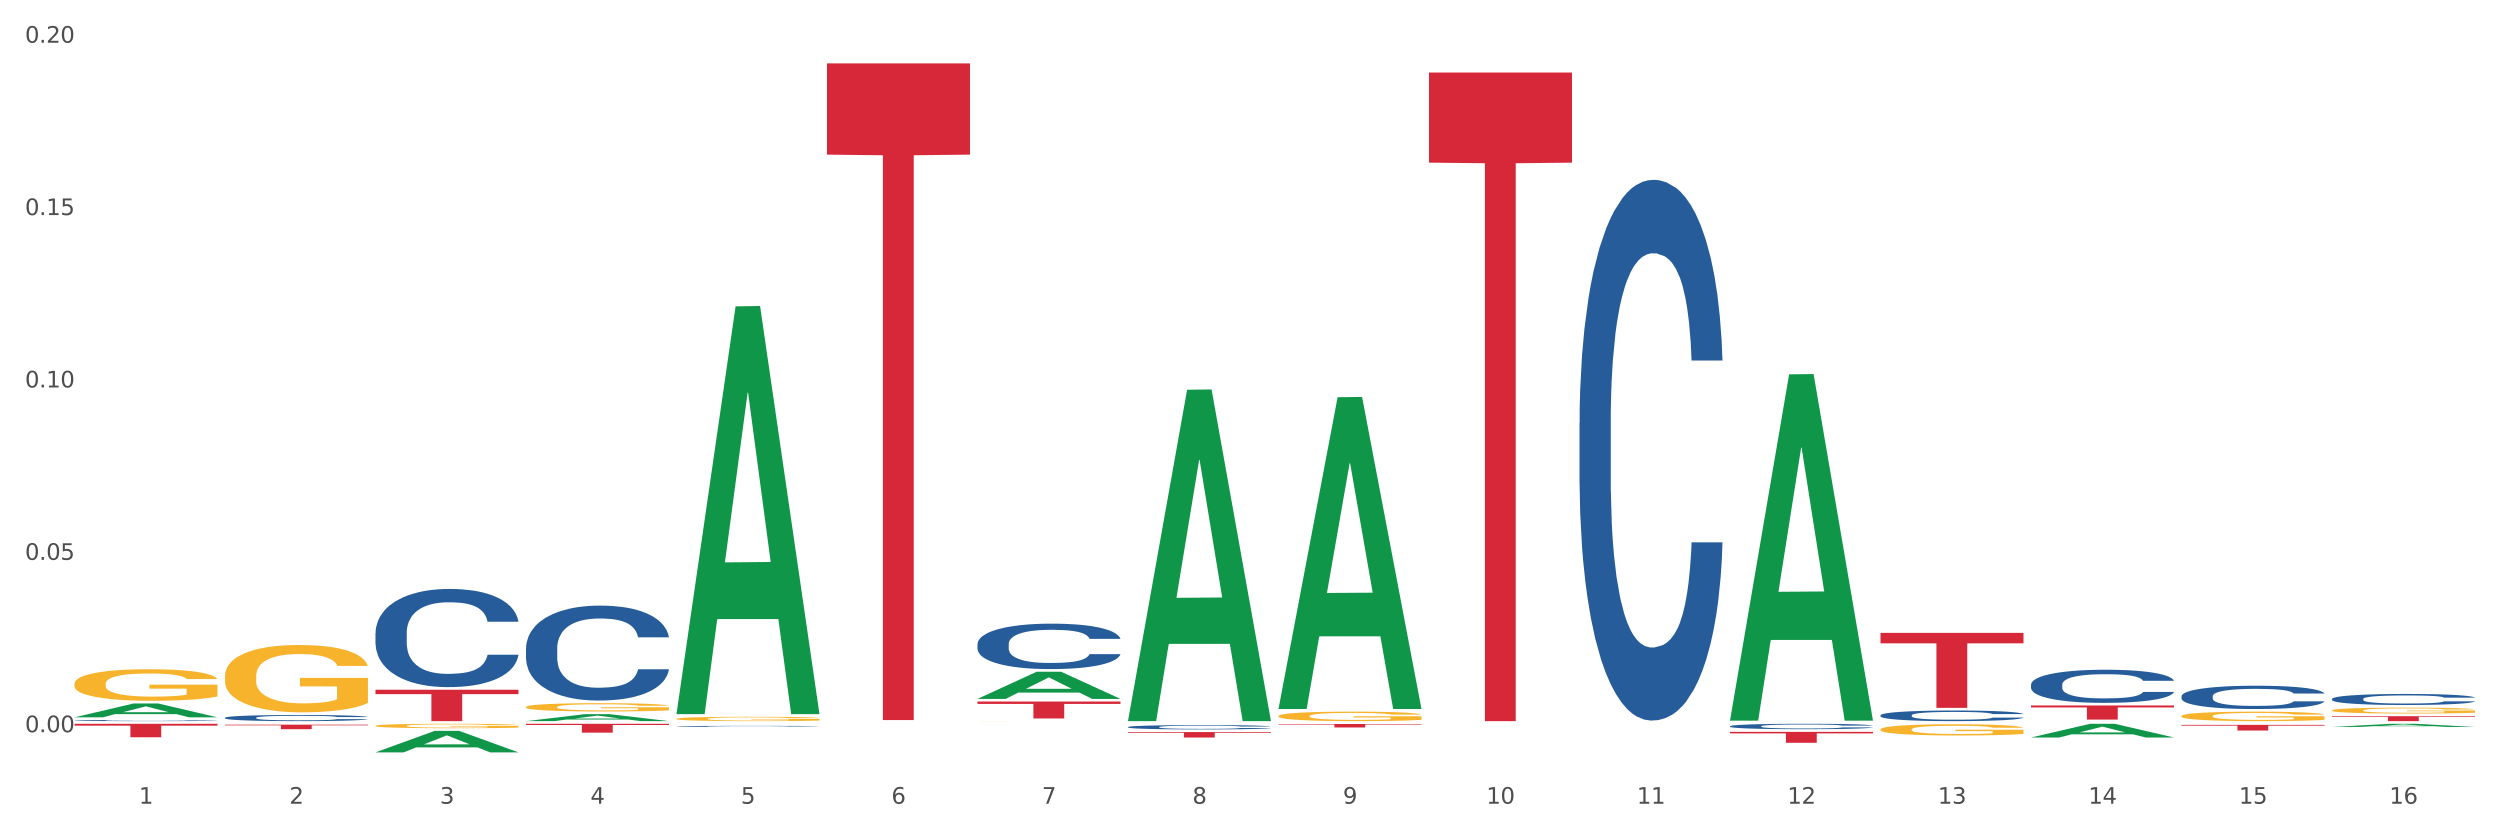<?xml version="1.0" encoding="utf-8" standalone="no"?>
<!DOCTYPE svg PUBLIC "-//W3C//DTD SVG 1.1//EN"
  "http://www.w3.org/Graphics/SVG/1.1/DTD/svg11.dtd">
<svg xmlns:xlink="http://www.w3.org/1999/xlink" width="1080pt" height="360pt" viewBox="0 0 1080 360" xmlns="http://www.w3.org/2000/svg" version="1.1">
 <rect x="0" y="0" width="1080" height="360" fill="#333333" stroke="none"/>
 <defs>
  <style type="text/css">*{stroke-linejoin: round; stroke-linecap: butt}</style>
 </defs>
 <g id="figure_1">
  <g id="patch_1">
   <path d="M 0 360 
L 1080 360 
L 1080 0 
L 0 0 
z
" style="fill: #ffffff; stroke: #ffffff; stroke-linejoin: miter"/>
  </g>
  <g id="axes_1">
   <g id="matplotlib.axis_1">
    <g id="xtick_1">
     <g id="text_1">
      <!-- 1 -->
      <g style="fill: #4d4d4d" transform="translate(60.004 347.204) scale(0.096 -0.096)">
       <defs>
        <path id="DejaVuSans-31" d="M 794 531 
L 1825 531 
L 1825 4091 
L 703 3866 
L 703 4441 
L 1819 4666 
L 2450 4666 
L 2450 531 
L 3481 531 
L 3481 0 
L 794 0 
L 794 531 
z
" transform="scale(0.016)"/>
       </defs>
       <use xlink:href="#DejaVuSans-31"/>
      </g>
     </g>
    </g>
    <g id="xtick_2">
     <g id="text_2">
      <!-- 2 -->
      <g style="fill: #4d4d4d" transform="translate(125.021 347.204) scale(0.096 -0.096)">
       <defs>
        <path id="DejaVuSans-32" d="M 1228 531 
L 3431 531 
L 3431 0 
L 469 0 
L 469 531 
Q 828 903 1448 1529 
Q 2069 2156 2228 2338 
Q 2531 2678 2651 2914 
Q 2772 3150 2772 3378 
Q 2772 3750 2511 3984 
Q 2250 4219 1831 4219 
Q 1534 4219 1204 4116 
Q 875 4013 500 3803 
L 500 4441 
Q 881 4594 1212 4672 
Q 1544 4750 1819 4750 
Q 2544 4750 2975 4387 
Q 3406 4025 3406 3419 
Q 3406 3131 3298 2873 
Q 3191 2616 2906 2266 
Q 2828 2175 2409 1742 
Q 1991 1309 1228 531 
z
" transform="scale(0.016)"/>
       </defs>
       <use xlink:href="#DejaVuSans-32"/>
      </g>
     </g>
    </g>
    <g id="xtick_3">
     <g id="text_3">
      <!-- 3 -->
      <g style="fill: #4d4d4d" transform="translate(190.039 347.204) scale(0.096 -0.096)">
       <defs>
        <path id="DejaVuSans-33" d="M 2597 2516 
Q 3050 2419 3304 2112 
Q 3559 1806 3559 1356 
Q 3559 666 3084 287 
Q 2609 -91 1734 -91 
Q 1441 -91 1130 -33 
Q 819 25 488 141 
L 488 750 
Q 750 597 1062 519 
Q 1375 441 1716 441 
Q 2309 441 2620 675 
Q 2931 909 2931 1356 
Q 2931 1769 2642 2001 
Q 2353 2234 1838 2234 
L 1294 2234 
L 1294 2753 
L 1863 2753 
Q 2328 2753 2575 2939 
Q 2822 3125 2822 3475 
Q 2822 3834 2567 4026 
Q 2313 4219 1838 4219 
Q 1578 4219 1281 4162 
Q 984 4106 628 3988 
L 628 4550 
Q 988 4650 1302 4700 
Q 1616 4750 1894 4750 
Q 2613 4750 3031 4423 
Q 3450 4097 3450 3541 
Q 3450 3153 3228 2886 
Q 3006 2619 2597 2516 
z
" transform="scale(0.016)"/>
       </defs>
       <use xlink:href="#DejaVuSans-33"/>
      </g>
     </g>
    </g>
    <g id="xtick_4">
     <g id="text_4">
      <!-- 4 -->
      <g style="fill: #4d4d4d" transform="translate(255.056 347.204) scale(0.096 -0.096)">
       <defs>
        <path id="DejaVuSans-34" d="M 2419 4116 
L 825 1625 
L 2419 1625 
L 2419 4116 
z
M 2253 4666 
L 3047 4666 
L 3047 1625 
L 3713 1625 
L 3713 1100 
L 3047 1100 
L 3047 0 
L 2419 0 
L 2419 1100 
L 313 1100 
L 313 1709 
L 2253 4666 
z
" transform="scale(0.016)"/>
       </defs>
       <use xlink:href="#DejaVuSans-34"/>
      </g>
     </g>
    </g>
    <g id="xtick_5">
     <g id="text_5">
      <!-- 5 -->
      <g style="fill: #4d4d4d" transform="translate(320.073 347.204) scale(0.096 -0.096)">
       <defs>
        <path id="DejaVuSans-35" d="M 691 4666 
L 3169 4666 
L 3169 4134 
L 1269 4134 
L 1269 2991 
Q 1406 3038 1543 3061 
Q 1681 3084 1819 3084 
Q 2600 3084 3056 2656 
Q 3513 2228 3513 1497 
Q 3513 744 3044 326 
Q 2575 -91 1722 -91 
Q 1428 -91 1123 -41 
Q 819 9 494 109 
L 494 744 
Q 775 591 1075 516 
Q 1375 441 1709 441 
Q 2250 441 2565 725 
Q 2881 1009 2881 1497 
Q 2881 1984 2565 2268 
Q 2250 2553 1709 2553 
Q 1456 2553 1204 2497 
Q 953 2441 691 2322 
L 691 4666 
z
" transform="scale(0.016)"/>
       </defs>
       <use xlink:href="#DejaVuSans-35"/>
      </g>
     </g>
    </g>
    <g id="xtick_6">
     <g id="text_6">
      <!-- 6 -->
      <g style="fill: #4d4d4d" transform="translate(385.09 347.204) scale(0.096 -0.096)">
       <defs>
        <path id="DejaVuSans-36" d="M 2113 2584 
Q 1688 2584 1439 2293 
Q 1191 2003 1191 1497 
Q 1191 994 1439 701 
Q 1688 409 2113 409 
Q 2538 409 2786 701 
Q 3034 994 3034 1497 
Q 3034 2003 2786 2293 
Q 2538 2584 2113 2584 
z
M 3366 4563 
L 3366 3988 
Q 3128 4100 2886 4159 
Q 2644 4219 2406 4219 
Q 1781 4219 1451 3797 
Q 1122 3375 1075 2522 
Q 1259 2794 1537 2939 
Q 1816 3084 2150 3084 
Q 2853 3084 3261 2657 
Q 3669 2231 3669 1497 
Q 3669 778 3244 343 
Q 2819 -91 2113 -91 
Q 1303 -91 875 529 
Q 447 1150 447 2328 
Q 447 3434 972 4092 
Q 1497 4750 2381 4750 
Q 2619 4750 2861 4703 
Q 3103 4656 3366 4563 
z
" transform="scale(0.016)"/>
       </defs>
       <use xlink:href="#DejaVuSans-36"/>
      </g>
     </g>
    </g>
    <g id="xtick_7">
     <g id="text_7">
      <!-- 7 -->
      <g style="fill: #4d4d4d" transform="translate(450.108 347.204) scale(0.096 -0.096)">
       <defs>
        <path id="DejaVuSans-37" d="M 525 4666 
L 3525 4666 
L 3525 4397 
L 1831 0 
L 1172 0 
L 2766 4134 
L 525 4134 
L 525 4666 
z
" transform="scale(0.016)"/>
       </defs>
       <use xlink:href="#DejaVuSans-37"/>
      </g>
     </g>
    </g>
    <g id="xtick_8">
     <g id="text_8">
      <!-- 8 -->
      <g style="fill: #4d4d4d" transform="translate(515.125 347.204) scale(0.096 -0.096)">
       <defs>
        <path id="DejaVuSans-38" d="M 2034 2216 
Q 1584 2216 1326 1975 
Q 1069 1734 1069 1313 
Q 1069 891 1326 650 
Q 1584 409 2034 409 
Q 2484 409 2743 651 
Q 3003 894 3003 1313 
Q 3003 1734 2745 1975 
Q 2488 2216 2034 2216 
z
M 1403 2484 
Q 997 2584 770 2862 
Q 544 3141 544 3541 
Q 544 4100 942 4425 
Q 1341 4750 2034 4750 
Q 2731 4750 3128 4425 
Q 3525 4100 3525 3541 
Q 3525 3141 3298 2862 
Q 3072 2584 2669 2484 
Q 3125 2378 3379 2068 
Q 3634 1759 3634 1313 
Q 3634 634 3220 271 
Q 2806 -91 2034 -91 
Q 1263 -91 848 271 
Q 434 634 434 1313 
Q 434 1759 690 2068 
Q 947 2378 1403 2484 
z
M 1172 3481 
Q 1172 3119 1398 2916 
Q 1625 2713 2034 2713 
Q 2441 2713 2670 2916 
Q 2900 3119 2900 3481 
Q 2900 3844 2670 4047 
Q 2441 4250 2034 4250 
Q 1625 4250 1398 4047 
Q 1172 3844 1172 3481 
z
" transform="scale(0.016)"/>
       </defs>
       <use xlink:href="#DejaVuSans-38"/>
      </g>
     </g>
    </g>
    <g id="xtick_9">
     <g id="text_9">
      <!-- 9 -->
      <g style="fill: #4d4d4d" transform="translate(580.142 347.204) scale(0.096 -0.096)">
       <defs>
        <path id="DejaVuSans-39" d="M 703 97 
L 703 672 
Q 941 559 1184 500 
Q 1428 441 1663 441 
Q 2288 441 2617 861 
Q 2947 1281 2994 2138 
Q 2813 1869 2534 1725 
Q 2256 1581 1919 1581 
Q 1219 1581 811 2004 
Q 403 2428 403 3163 
Q 403 3881 828 4315 
Q 1253 4750 1959 4750 
Q 2769 4750 3195 4129 
Q 3622 3509 3622 2328 
Q 3622 1225 3098 567 
Q 2575 -91 1691 -91 
Q 1453 -91 1209 -44 
Q 966 3 703 97 
z
M 1959 2075 
Q 2384 2075 2632 2365 
Q 2881 2656 2881 3163 
Q 2881 3666 2632 3958 
Q 2384 4250 1959 4250 
Q 1534 4250 1286 3958 
Q 1038 3666 1038 3163 
Q 1038 2656 1286 2365 
Q 1534 2075 1959 2075 
z
" transform="scale(0.016)"/>
       </defs>
       <use xlink:href="#DejaVuSans-39"/>
      </g>
     </g>
    </g>
    <g id="xtick_10">
     <g id="text_10">
      <!-- 10 -->
      <g style="fill: #4d4d4d" transform="translate(642.105 347.204) scale(0.096 -0.096)">
       <defs>
        <path id="DejaVuSans-30" d="M 2034 4250 
Q 1547 4250 1301 3770 
Q 1056 3291 1056 2328 
Q 1056 1369 1301 889 
Q 1547 409 2034 409 
Q 2525 409 2770 889 
Q 3016 1369 3016 2328 
Q 3016 3291 2770 3770 
Q 2525 4250 2034 4250 
z
M 2034 4750 
Q 2819 4750 3233 4129 
Q 3647 3509 3647 2328 
Q 3647 1150 3233 529 
Q 2819 -91 2034 -91 
Q 1250 -91 836 529 
Q 422 1150 422 2328 
Q 422 3509 836 4129 
Q 1250 4750 2034 4750 
z
" transform="scale(0.016)"/>
       </defs>
       <use xlink:href="#DejaVuSans-31"/>
       <use xlink:href="#DejaVuSans-30" transform="translate(63.623 0)"/>
      </g>
     </g>
    </g>
    <g id="xtick_11">
     <g id="text_11">
      <!-- 11 -->
      <g style="fill: #4d4d4d" transform="translate(707.123 347.204) scale(0.096 -0.096)">
       <use xlink:href="#DejaVuSans-31"/>
       <use xlink:href="#DejaVuSans-31" transform="translate(63.623 0)"/>
      </g>
     </g>
    </g>
    <g id="xtick_12">
     <g id="text_12">
      <!-- 12 -->
      <g style="fill: #4d4d4d" transform="translate(772.14 347.204) scale(0.096 -0.096)">
       <use xlink:href="#DejaVuSans-31"/>
       <use xlink:href="#DejaVuSans-32" transform="translate(63.623 0)"/>
      </g>
     </g>
    </g>
    <g id="xtick_13">
     <g id="text_13">
      <!-- 13 -->
      <g style="fill: #4d4d4d" transform="translate(837.157 347.204) scale(0.096 -0.096)">
       <use xlink:href="#DejaVuSans-31"/>
       <use xlink:href="#DejaVuSans-33" transform="translate(63.623 0)"/>
      </g>
     </g>
    </g>
    <g id="xtick_14">
     <g id="text_14">
      <!-- 14 -->
      <g style="fill: #4d4d4d" transform="translate(902.174 347.204) scale(0.096 -0.096)">
       <use xlink:href="#DejaVuSans-31"/>
       <use xlink:href="#DejaVuSans-34" transform="translate(63.623 0)"/>
      </g>
     </g>
    </g>
    <g id="xtick_15">
     <g id="text_15">
      <!-- 15 -->
      <g style="fill: #4d4d4d" transform="translate(967.192 347.204) scale(0.096 -0.096)">
       <use xlink:href="#DejaVuSans-31"/>
       <use xlink:href="#DejaVuSans-35" transform="translate(63.623 0)"/>
      </g>
     </g>
    </g>
    <g id="xtick_16">
     <g id="text_16">
      <!-- 16 -->
      <g style="fill: #4d4d4d" transform="translate(1032.209 347.204) scale(0.096 -0.096)">
       <use xlink:href="#DejaVuSans-31"/>
       <use xlink:href="#DejaVuSans-36" transform="translate(63.623 0)"/>
      </g>
     </g>
    </g>
    <g id="xtick_17"/>
    <g id="xtick_18"/>
    <g id="xtick_19"/>
    <g id="xtick_20"/>
    <g id="xtick_21"/>
    <g id="xtick_22"/>
    <g id="xtick_23"/>
    <g id="xtick_24"/>
    <g id="xtick_25"/>
    <g id="xtick_26"/>
    <g id="xtick_27"/>
    <g id="xtick_28"/>
    <g id="xtick_29"/>
    <g id="xtick_30"/>
    <g id="xtick_31"/>
   </g>
   <g id="matplotlib.axis_2">
    <g id="ytick_1">
     <g id="text_17">
      <!-- 0.00 -->
      <g style="fill: #4d4d4d" transform="translate(10.8 316.318) scale(0.096 -0.096)">
       <defs>
        <path id="DejaVuSans-2e" d="M 684 794 
L 1344 794 
L 1344 0 
L 684 0 
L 684 794 
z
" transform="scale(0.016)"/>
       </defs>
       <use xlink:href="#DejaVuSans-30"/>
       <use xlink:href="#DejaVuSans-2e" transform="translate(63.623 0)"/>
       <use xlink:href="#DejaVuSans-30" transform="translate(95.41 0)"/>
       <use xlink:href="#DejaVuSans-30" transform="translate(159.033 0)"/>
      </g>
     </g>
    </g>
    <g id="ytick_2">
     <g id="text_18">
      <!-- 0.05 -->
      <g style="fill: #4d4d4d" transform="translate(10.8 241.851) scale(0.096 -0.096)">
       <use xlink:href="#DejaVuSans-30"/>
       <use xlink:href="#DejaVuSans-2e" transform="translate(63.623 0)"/>
       <use xlink:href="#DejaVuSans-30" transform="translate(95.41 0)"/>
       <use xlink:href="#DejaVuSans-35" transform="translate(159.033 0)"/>
      </g>
     </g>
    </g>
    <g id="ytick_3">
     <g id="text_19">
      <!-- 0.10 -->
      <g style="fill: #4d4d4d" transform="translate(10.8 167.383) scale(0.096 -0.096)">
       <use xlink:href="#DejaVuSans-30"/>
       <use xlink:href="#DejaVuSans-2e" transform="translate(63.623 0)"/>
       <use xlink:href="#DejaVuSans-31" transform="translate(95.41 0)"/>
       <use xlink:href="#DejaVuSans-30" transform="translate(159.033 0)"/>
      </g>
     </g>
    </g>
    <g id="ytick_4">
     <g id="text_20">
      <!-- 0.15 -->
      <g style="fill: #4d4d4d" transform="translate(10.8 92.915) scale(0.096 -0.096)">
       <use xlink:href="#DejaVuSans-30"/>
       <use xlink:href="#DejaVuSans-2e" transform="translate(63.623 0)"/>
       <use xlink:href="#DejaVuSans-31" transform="translate(95.41 0)"/>
       <use xlink:href="#DejaVuSans-35" transform="translate(159.033 0)"/>
      </g>
     </g>
    </g>
    <g id="ytick_5">
     <g id="text_21">
      <!-- 0.20 -->
      <g style="fill: #4d4d4d" transform="translate(10.8 18.448) scale(0.096 -0.096)">
       <use xlink:href="#DejaVuSans-30"/>
       <use xlink:href="#DejaVuSans-2e" transform="translate(63.623 0)"/>
       <use xlink:href="#DejaVuSans-32" transform="translate(95.41 0)"/>
       <use xlink:href="#DejaVuSans-30" transform="translate(159.033 0)"/>
      </g>
     </g>
    </g>
    <g id="ytick_6"/>
    <g id="ytick_7"/>
    <g id="ytick_8"/>
    <g id="ytick_9"/>
   </g>
   <g id="PolyCollection_1">
    <path d="M 32.175 309.882 
L 32.239 309.877 
L 57.709 303.896 
L 68.28 303.891 
L 93.941 309.894 
L 81.715 309.894 
L 76.176 308.496 
L 49.877 308.496 
L 49.686 308.518 
L 44.337 309.894 
L 32.175 309.894 
L 32.175 309.882 
L 53.188 307.662 
L 72.864 307.656 
L 63.122 305.17 
L 62.995 305.159 
L 62.867 305.176 
L 53.125 307.656 
L 53.188 307.662 
L 32.175 309.882 
z
" clip-path="url(#p1feff604a1)" style="fill: #109648"/>
    <path d="M 162.209 325.009 
L 162.273 325 
L 187.744 315.739 
L 198.314 315.731 
L 223.976 325.027 
L 211.75 325.027 
L 206.21 322.862 
L 179.912 322.862 
L 179.721 322.897 
L 174.372 325.027 
L 162.209 325.027 
L 162.209 325.009 
L 183.223 321.57 
L 202.899 321.561 
L 193.156 317.712 
L 193.029 317.695 
L 192.902 317.721 
L 183.159 321.561 
L 183.223 321.57 
L 162.209 325.009 
z
" clip-path="url(#p1feff604a1)" style="fill: #109648"/>
    <path d="M 227.227 311.524 
L 227.29 311.522 
L 252.761 308.511 
L 263.331 308.508 
L 288.993 311.53 
L 276.767 311.53 
L 271.227 310.826 
L 244.929 310.826 
L 244.738 310.838 
L 239.389 311.53 
L 227.227 311.53 
L 227.227 311.524 
L 248.24 310.407 
L 267.916 310.404 
L 258.174 309.152 
L 258.046 309.147 
L 257.919 309.155 
L 248.176 310.404 
L 248.24 310.407 
L 227.227 311.524 
z
" clip-path="url(#p1feff604a1)" style="fill: #109648"/>
    <path d="M 292.244 308.176 
L 292.308 308.01 
L 317.778 132.35 
L 328.349 132.184 
L 354.01 308.507 
L 341.784 308.507 
L 336.245 267.447 
L 309.946 267.447 
L 309.755 268.11 
L 304.406 308.507 
L 292.244 308.507 
L 292.244 308.176 
L 313.257 242.944 
L 332.933 242.779 
L 323.191 169.766 
L 323.063 169.435 
L 322.936 169.932 
L 313.194 242.779 
L 313.257 242.944 
L 292.244 308.176 
z
" clip-path="url(#p1feff604a1)" style="fill: #109648"/>
    <path d="M 422.278 301.912 
L 422.342 301.901 
L 447.813 290.199 
L 458.383 290.188 
L 484.045 301.934 
L 471.819 301.934 
L 466.279 299.199 
L 439.981 299.199 
L 439.79 299.243 
L 434.441 301.934 
L 422.278 301.934 
L 422.278 301.912 
L 443.292 297.567 
L 462.968 297.556 
L 453.225 292.692 
L 453.098 292.67 
L 452.971 292.703 
L 443.228 297.556 
L 443.292 297.567 
L 422.278 301.912 
z
" clip-path="url(#p1feff604a1)" style="fill: #109648"/>
    <path d="M 162.209 313.558 
L 162.282 313.556 
L 162.282 313.493 
L 162.428 313.439 
L 163.157 313.307 
L 164.251 313.199 
L 165.054 313.141 
L 165.856 313.093 
L 166.804 313.046 
L 167.97 312.997 
L 170.085 312.925 
L 171.398 312.888 
L 173.002 312.85 
L 175.919 312.794 
L 178.034 312.762 
L 180.222 312.736 
L 183.795 312.705 
L 186.128 312.691 
L 188.608 312.68 
L 191.598 312.673 
L 193.858 312.671 
L 198.817 312.677 
L 203.047 312.692 
L 205.089 312.705 
L 207.714 312.726 
L 209.099 312.74 
L 211.36 312.768 
L 213.694 312.804 
L 215.298 312.836 
L 217.704 312.895 
L 219.528 312.955 
L 221.205 313.029 
L 222.08 313.079 
L 222.736 313.127 
L 223.32 313.181 
L 223.903 313.267 
L 210.777 313.267 
L 210.266 313.206 
L 209.464 313.148 
L 208.297 313.092 
L 207.276 313.057 
L 205.526 313.013 
L 203.922 312.985 
L 202.245 312.964 
L 200.203 312.946 
L 198.598 312.938 
L 196.338 312.931 
L 191.889 312.932 
L 188.9 312.946 
L 186.858 312.964 
L 185.545 312.98 
L 184.378 312.997 
L 183.066 313.022 
L 181.534 313.058 
L 180.44 313.092 
L 179.347 313.134 
L 178.471 313.176 
L 177.669 313.225 
L 177.013 313.277 
L 176.503 313.332 
L 176.065 313.398 
L 175.7 313.509 
L 175.7 313.749 
L 175.846 313.803 
L 176.211 313.875 
L 176.648 313.929 
L 177.378 313.994 
L 178.034 314.038 
L 179.274 314.101 
L 180.659 314.153 
L 181.753 314.187 
L 182.847 314.215 
L 184.743 314.253 
L 186.858 314.285 
L 188.681 314.304 
L 191.16 314.322 
L 192.837 314.329 
L 194.296 314.332 
L 197.869 314.332 
L 200.422 314.327 
L 203.266 314.315 
L 205.453 314.299 
L 207.276 314.279 
L 209.318 314.248 
L 210.631 314.218 
L 210.631 313.852 
L 194.588 313.85 
L 194.588 313.607 
L 223.976 313.607 
L 223.976 314.322 
L 222.736 314.358 
L 221.351 314.392 
L 219.892 314.421 
L 217.704 314.458 
L 215.079 314.493 
L 212.746 314.518 
L 210.266 314.539 
L 207.349 314.558 
L 203.557 314.576 
L 201.224 314.583 
L 198.307 314.588 
L 194.879 314.59 
L 191.889 314.586 
L 188.972 314.577 
L 185.91 314.562 
L 182.92 314.539 
L 180.659 314.516 
L 178.399 314.488 
L 175.992 314.451 
L 174.096 314.416 
L 172.638 314.385 
L 171.033 314.344 
L 169.283 314.292 
L 167.97 314.244 
L 166.804 314.195 
L 165.564 314.132 
L 164.689 314.078 
L 163.814 314.01 
L 163.303 313.959 
L 162.72 313.88 
L 162.282 313.77 
L 162.209 313.558 
z
" clip-path="url(#p1feff604a1)" style="fill: #f7b32b"/>
    <path d="M 227.227 305.435 
L 227.3 305.432 
L 227.3 305.314 
L 227.445 305.212 
L 228.175 304.966 
L 229.269 304.762 
L 230.071 304.654 
L 230.873 304.566 
L 231.821 304.477 
L 232.988 304.385 
L 235.102 304.251 
L 236.415 304.182 
L 238.019 304.11 
L 240.936 304.005 
L 243.051 303.946 
L 245.239 303.896 
L 248.812 303.837 
L 251.146 303.811 
L 253.625 303.791 
L 256.615 303.778 
L 258.876 303.775 
L 263.834 303.785 
L 268.064 303.814 
L 270.106 303.837 
L 272.731 303.877 
L 274.117 303.903 
L 276.377 303.955 
L 278.711 304.024 
L 280.315 304.083 
L 282.722 304.195 
L 284.545 304.306 
L 286.222 304.444 
L 287.097 304.539 
L 287.753 304.628 
L 288.337 304.73 
L 288.92 304.89 
L 275.794 304.89 
L 275.283 304.776 
L 274.481 304.667 
L 273.315 304.562 
L 272.294 304.497 
L 270.543 304.415 
L 268.939 304.362 
L 267.262 304.323 
L 265.22 304.29 
L 263.616 304.274 
L 261.355 304.261 
L 256.907 304.264 
L 253.917 304.29 
L 251.875 304.323 
L 250.562 304.352 
L 249.396 304.385 
L 248.083 304.431 
L 246.552 304.5 
L 245.458 304.562 
L 244.364 304.641 
L 243.489 304.72 
L 242.687 304.812 
L 242.03 304.91 
L 241.52 305.012 
L 241.082 305.136 
L 240.718 305.343 
L 240.718 305.793 
L 240.863 305.894 
L 241.228 306.029 
L 241.666 306.13 
L 242.395 306.252 
L 243.051 306.334 
L 244.291 306.452 
L 245.676 306.55 
L 246.77 306.613 
L 247.864 306.665 
L 249.76 306.737 
L 251.875 306.796 
L 253.698 306.833 
L 256.177 306.865 
L 257.855 306.878 
L 259.313 306.885 
L 262.886 306.885 
L 265.439 306.875 
L 268.283 306.852 
L 270.47 306.823 
L 272.294 306.787 
L 274.335 306.728 
L 275.648 306.672 
L 275.648 305.986 
L 259.605 305.983 
L 259.605 305.527 
L 288.993 305.527 
L 288.993 306.865 
L 287.753 306.934 
L 286.368 306.997 
L 284.909 307.052 
L 282.722 307.121 
L 280.096 307.187 
L 277.763 307.233 
L 275.283 307.272 
L 272.366 307.308 
L 268.574 307.341 
L 266.241 307.354 
L 263.324 307.364 
L 259.897 307.367 
L 256.907 307.361 
L 253.99 307.344 
L 250.927 307.315 
L 247.937 307.272 
L 245.676 307.229 
L 243.416 307.177 
L 241.009 307.108 
L 239.113 307.042 
L 237.655 306.983 
L 236.05 306.908 
L 234.3 306.81 
L 232.988 306.721 
L 231.821 306.629 
L 230.581 306.511 
L 229.706 306.409 
L 228.831 306.281 
L 228.321 306.186 
L 227.737 306.039 
L 227.3 305.832 
L 227.227 305.435 
z
" clip-path="url(#p1feff604a1)" style="fill: #f7b32b"/>
    <path d="M 292.244 310.518 
L 292.317 310.516 
L 292.317 310.454 
L 292.463 310.401 
L 293.192 310.272 
L 294.286 310.165 
L 295.088 310.109 
L 295.89 310.062 
L 296.838 310.016 
L 298.005 309.968 
L 300.12 309.897 
L 301.432 309.861 
L 303.037 309.823 
L 305.954 309.768 
L 308.068 309.737 
L 310.256 309.711 
L 313.829 309.68 
L 316.163 309.667 
L 318.642 309.656 
L 321.632 309.65 
L 323.893 309.648 
L 328.852 309.653 
L 333.081 309.668 
L 335.123 309.68 
L 337.748 309.701 
L 339.134 309.715 
L 341.395 309.742 
L 343.728 309.778 
L 345.332 309.809 
L 347.739 309.868 
L 349.562 309.926 
L 351.239 309.999 
L 352.114 310.048 
L 352.771 310.095 
L 353.354 310.148 
L 353.937 310.232 
L 340.811 310.232 
L 340.301 310.172 
L 339.499 310.115 
L 338.332 310.06 
L 337.311 310.026 
L 335.561 309.983 
L 333.956 309.956 
L 332.279 309.935 
L 330.237 309.918 
L 328.633 309.909 
L 326.372 309.902 
L 321.924 309.904 
L 318.934 309.918 
L 316.892 309.935 
L 315.58 309.95 
L 314.413 309.968 
L 313.1 309.992 
L 311.569 310.028 
L 310.475 310.06 
L 309.381 310.102 
L 308.506 310.143 
L 307.704 310.191 
L 307.047 310.243 
L 306.537 310.296 
L 306.099 310.361 
L 305.735 310.469 
L 305.735 310.705 
L 305.881 310.758 
L 306.245 310.829 
L 306.683 310.882 
L 307.412 310.946 
L 308.068 310.989 
L 309.308 311.05 
L 310.694 311.102 
L 311.788 311.135 
L 312.881 311.162 
L 314.777 311.2 
L 316.892 311.231 
L 318.715 311.25 
L 321.195 311.267 
L 322.872 311.274 
L 324.33 311.277 
L 327.904 311.277 
L 330.456 311.272 
L 333.3 311.26 
L 335.488 311.245 
L 337.311 311.226 
L 339.353 311.195 
L 340.665 311.166 
L 340.665 310.806 
L 324.622 310.805 
L 324.622 310.566 
L 354.01 310.566 
L 354.01 311.267 
L 352.771 311.303 
L 351.385 311.336 
L 349.927 311.365 
L 347.739 311.401 
L 345.114 311.436 
L 342.78 311.46 
L 340.301 311.48 
L 337.384 311.499 
L 333.592 311.516 
L 331.258 311.523 
L 328.341 311.528 
L 324.914 311.53 
L 321.924 311.527 
L 319.007 311.518 
L 315.944 311.503 
L 312.954 311.48 
L 310.694 311.458 
L 308.433 311.43 
L 306.027 311.394 
L 304.131 311.36 
L 302.672 311.329 
L 301.068 311.289 
L 299.318 311.238 
L 298.005 311.191 
L 296.838 311.143 
L 295.598 311.081 
L 294.723 311.028 
L 293.848 310.961 
L 293.338 310.911 
L 292.754 310.834 
L 292.317 310.726 
L 292.244 310.518 
z
" clip-path="url(#p1feff604a1)" style="fill: #f7b32b"/>
    <path d="M 552.313 309.325 
L 552.386 309.321 
L 552.386 309.186 
L 552.532 309.07 
L 553.261 308.789 
L 554.355 308.557 
L 555.157 308.433 
L 555.959 308.332 
L 556.907 308.231 
L 558.074 308.126 
L 560.189 307.973 
L 561.501 307.894 
L 563.106 307.812 
L 566.023 307.692 
L 568.137 307.625 
L 570.325 307.569 
L 573.898 307.501 
L 576.232 307.471 
L 578.711 307.449 
L 581.701 307.434 
L 583.962 307.43 
L 588.921 307.441 
L 593.15 307.475 
L 595.192 307.501 
L 597.817 307.546 
L 599.203 307.576 
L 601.464 307.636 
L 603.797 307.715 
L 605.401 307.782 
L 607.808 307.909 
L 609.631 308.037 
L 611.308 308.194 
L 612.183 308.302 
L 612.84 308.404 
L 613.423 308.52 
L 614.006 308.703 
L 600.88 308.703 
L 600.37 308.572 
L 599.567 308.448 
L 598.401 308.329 
L 597.38 308.254 
L 595.63 308.16 
L 594.025 308.1 
L 592.348 308.055 
L 590.306 308.018 
L 588.702 307.999 
L 586.441 307.984 
L 581.993 307.988 
L 579.003 308.018 
L 576.961 308.055 
L 575.649 308.089 
L 574.482 308.126 
L 573.169 308.179 
L 571.638 308.257 
L 570.544 308.329 
L 569.45 308.419 
L 568.575 308.508 
L 567.773 308.613 
L 567.116 308.726 
L 566.606 308.842 
L 566.168 308.984 
L 565.804 309.22 
L 565.804 309.733 
L 565.95 309.849 
L 566.314 310.002 
L 566.752 310.118 
L 567.481 310.257 
L 568.137 310.351 
L 569.377 310.485 
L 570.763 310.598 
L 571.856 310.669 
L 572.95 310.729 
L 574.846 310.811 
L 576.961 310.879 
L 578.784 310.92 
L 581.264 310.957 
L 582.941 310.972 
L 584.399 310.98 
L 587.973 310.98 
L 590.525 310.968 
L 593.369 310.942 
L 595.557 310.909 
L 597.38 310.867 
L 599.422 310.8 
L 600.734 310.736 
L 600.734 309.954 
L 584.691 309.95 
L 584.691 309.429 
L 614.079 309.429 
L 614.079 310.957 
L 612.84 311.036 
L 611.454 311.107 
L 609.996 311.171 
L 607.808 311.249 
L 605.183 311.324 
L 602.849 311.377 
L 600.37 311.421 
L 597.453 311.463 
L 593.661 311.5 
L 591.327 311.515 
L 588.41 311.526 
L 584.983 311.53 
L 581.993 311.523 
L 579.076 311.504 
L 576.013 311.47 
L 573.023 311.421 
L 570.763 311.373 
L 568.502 311.313 
L 566.096 311.234 
L 564.199 311.159 
L 562.741 311.092 
L 561.137 311.006 
L 559.387 310.894 
L 558.074 310.792 
L 556.907 310.688 
L 555.667 310.553 
L 554.792 310.437 
L 553.917 310.291 
L 553.407 310.182 
L 552.823 310.014 
L 552.386 309.778 
L 552.313 309.325 
z
" clip-path="url(#p1feff604a1)" style="fill: #f7b32b"/>
    <path d="M 422.278 311.518 
L 422.351 311.518 
L 422.351 311.517 
L 422.497 311.516 
L 423.226 311.515 
L 424.32 311.513 
L 425.122 311.513 
L 425.925 311.512 
L 426.873 311.512 
L 428.039 311.511 
L 430.154 311.51 
L 431.467 311.51 
L 433.071 311.509 
L 435.988 311.509 
L 438.103 311.508 
L 440.291 311.508 
L 443.864 311.508 
L 446.197 311.507 
L 448.677 311.507 
L 451.667 311.507 
L 453.927 311.507 
L 458.886 311.507 
L 463.116 311.507 
L 465.158 311.508 
L 467.783 311.508 
L 469.168 311.508 
L 471.429 311.508 
L 473.763 311.509 
L 475.367 311.509 
L 477.773 311.51 
L 479.596 311.511 
L 481.274 311.511 
L 482.149 311.512 
L 482.805 311.513 
L 483.389 311.513 
L 483.972 311.514 
L 470.846 311.514 
L 470.335 311.514 
L 469.533 311.513 
L 468.366 311.512 
L 467.345 311.512 
L 465.595 311.511 
L 463.991 311.511 
L 462.314 311.511 
L 460.272 311.51 
L 458.667 311.51 
L 456.407 311.51 
L 451.958 311.51 
L 448.969 311.51 
L 446.927 311.511 
L 445.614 311.511 
L 444.447 311.511 
L 443.135 311.511 
L 441.603 311.512 
L 440.509 311.512 
L 439.416 311.513 
L 438.54 311.513 
L 437.738 311.514 
L 437.082 311.514 
L 436.571 311.515 
L 436.134 311.516 
L 435.769 311.517 
L 435.769 311.52 
L 435.915 311.521 
L 436.28 311.522 
L 436.717 311.522 
L 437.447 311.523 
L 438.103 311.523 
L 439.343 311.524 
L 440.728 311.525 
L 441.822 311.525 
L 442.916 311.526 
L 444.812 311.526 
L 446.927 311.526 
L 448.75 311.527 
L 451.229 311.527 
L 452.906 311.527 
L 454.365 311.527 
L 457.938 311.527 
L 460.49 311.527 
L 463.334 311.527 
L 465.522 311.527 
L 467.345 311.526 
L 469.387 311.526 
L 470.7 311.526 
L 470.7 311.521 
L 454.657 311.521 
L 454.657 311.518 
L 484.045 311.518 
L 484.045 311.527 
L 482.805 311.527 
L 481.42 311.528 
L 479.961 311.528 
L 477.773 311.529 
L 475.148 311.529 
L 472.815 311.529 
L 470.335 311.529 
L 467.418 311.53 
L 463.626 311.53 
L 461.293 311.53 
L 458.376 311.53 
L 454.948 311.53 
L 451.958 311.53 
L 449.041 311.53 
L 445.979 311.53 
L 442.989 311.529 
L 440.728 311.529 
L 438.468 311.529 
L 436.061 311.528 
L 434.165 311.528 
L 432.707 311.528 
L 431.102 311.527 
L 429.352 311.527 
L 428.039 311.526 
L 426.873 311.525 
L 425.633 311.525 
L 424.758 311.524 
L 423.883 311.523 
L 423.372 311.523 
L 422.789 311.522 
L 422.351 311.52 
L 422.278 311.518 
z
" clip-path="url(#p1feff604a1)" style="fill: #f7b32b"/>
    <path d="M 812.382 315.12 
L 812.455 315.116 
L 812.455 314.957 
L 812.601 314.82 
L 813.33 314.488 
L 814.424 314.214 
L 815.226 314.068 
L 816.028 313.949 
L 816.976 313.83 
L 818.143 313.706 
L 820.258 313.525 
L 821.57 313.432 
L 823.175 313.334 
L 826.092 313.193 
L 828.206 313.113 
L 830.394 313.047 
L 833.967 312.968 
L 836.301 312.932 
L 838.78 312.906 
L 841.77 312.888 
L 844.031 312.884 
L 848.99 312.897 
L 853.219 312.937 
L 855.261 312.968 
L 857.886 313.021 
L 859.272 313.056 
L 861.532 313.127 
L 863.866 313.22 
L 865.47 313.299 
L 867.877 313.449 
L 869.7 313.6 
L 871.377 313.785 
L 872.252 313.914 
L 872.909 314.033 
L 873.492 314.17 
L 874.075 314.387 
L 860.949 314.387 
L 860.439 314.232 
L 859.636 314.086 
L 858.47 313.944 
L 857.449 313.856 
L 855.699 313.746 
L 854.094 313.675 
L 852.417 313.622 
L 850.375 313.578 
L 848.771 313.555 
L 846.51 313.538 
L 842.062 313.542 
L 839.072 313.578 
L 837.03 313.622 
L 835.717 313.662 
L 834.551 313.706 
L 833.238 313.768 
L 831.707 313.86 
L 830.613 313.944 
L 829.519 314.051 
L 828.644 314.157 
L 827.842 314.28 
L 827.185 314.413 
L 826.675 314.55 
L 826.237 314.718 
L 825.873 314.997 
L 825.873 315.602 
L 826.019 315.739 
L 826.383 315.92 
L 826.821 316.057 
L 827.55 316.221 
L 828.206 316.331 
L 829.446 316.491 
L 830.832 316.623 
L 831.925 316.707 
L 833.019 316.778 
L 834.915 316.875 
L 837.03 316.955 
L 838.853 317.003 
L 841.333 317.048 
L 843.01 317.065 
L 844.468 317.074 
L 848.042 317.074 
L 850.594 317.061 
L 853.438 317.03 
L 855.626 316.99 
L 857.449 316.941 
L 859.491 316.862 
L 860.803 316.787 
L 860.803 315.863 
L 844.76 315.858 
L 844.76 315.244 
L 874.148 315.244 
L 874.148 317.048 
L 872.909 317.14 
L 871.523 317.224 
L 870.065 317.299 
L 867.877 317.392 
L 865.252 317.481 
L 862.918 317.543 
L 860.439 317.596 
L 857.522 317.644 
L 853.73 317.688 
L 851.396 317.706 
L 848.479 317.719 
L 845.052 317.724 
L 842.062 317.715 
L 839.145 317.693 
L 836.082 317.653 
L 833.092 317.596 
L 830.832 317.538 
L 828.571 317.467 
L 826.164 317.375 
L 824.268 317.286 
L 822.81 317.207 
L 821.206 317.105 
L 819.455 316.972 
L 818.143 316.853 
L 816.976 316.729 
L 815.736 316.57 
L 814.861 316.433 
L 813.986 316.261 
L 813.476 316.133 
L 812.892 315.934 
L 812.455 315.655 
L 812.382 315.12 
z
" clip-path="url(#p1feff604a1)" style="fill: #f7b32b"/>
    <path d="M 1007.434 314.033 
L 1007.497 314.032 
L 1032.968 312.673 
L 1043.538 312.671 
L 1069.2 314.036 
L 1056.974 314.036 
L 1051.434 313.718 
L 1025.136 313.718 
L 1024.945 313.723 
L 1019.596 314.036 
L 1007.434 314.036 
L 1007.434 314.033 
L 1028.447 313.528 
L 1048.123 313.527 
L 1038.38 312.962 
L 1038.253 312.959 
L 1038.126 312.963 
L 1028.383 313.527 
L 1028.447 313.528 
L 1007.434 314.033 
z
" clip-path="url(#p1feff604a1)" style="fill: #109648"/>
    <path d="M 487.296 311.261 
L 487.359 311.126 
L 512.83 168.37 
L 523.4 168.235 
L 549.062 311.53 
L 536.836 311.53 
L 531.296 278.162 
L 504.998 278.162 
L 504.807 278.7 
L 499.458 311.53 
L 487.296 311.53 
L 487.296 311.261 
L 508.309 258.249 
L 527.985 258.114 
L 518.243 198.778 
L 518.115 198.509 
L 517.988 198.913 
L 508.245 258.114 
L 508.309 258.249 
L 487.296 311.261 
z
" clip-path="url(#p1feff604a1)" style="fill: #109648"/>
    <path d="M 552.313 306.036 
L 552.377 305.909 
L 577.847 171.597 
L 588.418 171.47 
L 614.079 306.289 
L 601.853 306.289 
L 596.314 274.894 
L 570.015 274.894 
L 569.824 275.401 
L 564.475 306.289 
L 552.313 306.289 
L 552.313 306.036 
L 573.326 256.159 
L 593.002 256.033 
L 583.26 200.206 
L 583.132 199.953 
L 583.005 200.333 
L 573.263 256.033 
L 573.326 256.159 
L 552.313 306.036 
z
" clip-path="url(#p1feff604a1)" style="fill: #109648"/>
    <path d="M 747.365 311.052 
L 747.428 310.911 
L 772.899 161.719 
L 783.469 161.579 
L 809.131 311.333 
L 796.905 311.333 
L 791.365 276.46 
L 765.067 276.46 
L 764.876 277.023 
L 759.527 311.333 
L 747.365 311.333 
L 747.365 311.052 
L 768.378 255.65 
L 788.054 255.509 
L 778.312 193.498 
L 778.184 193.217 
L 778.057 193.639 
L 768.314 255.509 
L 768.378 255.65 
L 747.365 311.052 
z
" clip-path="url(#p1feff604a1)" style="fill: #109648"/>
    <path d="M 877.399 318.592 
L 877.463 318.586 
L 902.933 312.677 
L 913.504 312.671 
L 939.166 318.603 
L 926.94 318.603 
L 921.4 317.222 
L 895.101 317.222 
L 894.91 317.244 
L 889.561 318.603 
L 877.399 318.603 
L 877.399 318.592 
L 898.412 316.398 
L 918.089 316.392 
L 908.346 313.936 
L 908.219 313.924 
L 908.091 313.941 
L 898.349 316.392 
L 898.412 316.398 
L 877.399 318.592 
z
" clip-path="url(#p1feff604a1)" style="fill: #109648"/>
    <path d="M 32.175 312.671 
L 93.941 312.671 
L 93.941 313.48 
L 69.645 313.485 
L 69.645 318.488 
L 56.325 318.488 
L 56.325 313.485 
L 32.175 313.48 
L 32.175 312.677 
L 32.175 312.671 
z
" clip-path="url(#p1feff604a1)" style="fill: #d62839"/>
    <path d="M 97.192 313.058 
L 158.959 313.058 
L 158.959 313.331 
L 134.662 313.333 
L 134.662 315.017 
L 121.343 315.017 
L 121.343 313.333 
L 97.192 313.331 
L 97.192 313.06 
L 97.192 313.058 
z
" clip-path="url(#p1feff604a1)" style="fill: #d62839"/>
    <path d="M 162.209 297.979 
L 223.976 297.979 
L 223.976 299.862 
L 199.679 299.875 
L 199.679 311.53 
L 186.36 311.53 
L 186.36 299.875 
L 162.209 299.862 
L 162.209 297.991 
L 162.209 297.979 
z
" clip-path="url(#p1feff604a1)" style="fill: #d62839"/>
    <path d="M 227.227 312.671 
L 288.993 312.671 
L 288.993 313.204 
L 264.696 313.208 
L 264.696 316.505 
L 251.377 316.505 
L 251.377 313.208 
L 227.227 313.204 
L 227.227 312.675 
L 227.227 312.671 
z
" clip-path="url(#p1feff604a1)" style="fill: #d62839"/>
    <path d="M 357.261 27.38 
L 419.028 27.38 
L 419.028 66.802 
L 394.731 67.069 
L 394.731 311.06 
L 381.412 311.06 
L 381.412 67.069 
L 357.261 66.802 
L 357.261 27.647 
L 357.261 27.38 
z
" clip-path="url(#p1feff604a1)" style="fill: #d62839"/>
    <path d="M 422.278 303.075 
L 484.045 303.075 
L 484.045 304.088 
L 459.748 304.095 
L 459.748 310.366 
L 446.429 310.366 
L 446.429 304.095 
L 422.278 304.088 
L 422.278 303.082 
L 422.278 303.075 
z
" clip-path="url(#p1feff604a1)" style="fill: #d62839"/>
    <path d="M 487.296 316.251 
L 549.062 316.251 
L 549.062 316.578 
L 524.765 316.58 
L 524.765 318.601 
L 511.446 318.601 
L 511.446 316.58 
L 487.296 316.578 
L 487.296 316.253 
L 487.296 316.251 
z
" clip-path="url(#p1feff604a1)" style="fill: #d62839"/>
    <path d="M 552.313 312.781 
L 614.079 312.781 
L 614.079 312.985 
L 589.783 312.987 
L 589.783 314.253 
L 576.463 314.253 
L 576.463 312.987 
L 552.313 312.985 
L 552.313 312.782 
L 552.313 312.781 
z
" clip-path="url(#p1feff604a1)" style="fill: #d62839"/>
    <path d="M 617.33 31.32 
L 679.097 31.32 
L 679.097 70.26 
L 654.8 70.523 
L 654.8 311.53 
L 641.481 311.53 
L 641.481 70.523 
L 617.33 70.26 
L 617.33 31.583 
L 617.33 31.32 
z
" clip-path="url(#p1feff604a1)" style="fill: #d62839"/>
    <path d="M 747.365 316.154 
L 809.131 316.154 
L 809.131 316.814 
L 784.834 316.818 
L 784.834 320.902 
L 771.515 320.902 
L 771.515 316.818 
L 747.365 316.814 
L 747.365 316.158 
L 747.365 316.154 
z
" clip-path="url(#p1feff604a1)" style="fill: #d62839"/>
    <path d="M 812.382 273.405 
L 874.148 273.405 
L 874.148 277.907 
L 849.852 277.937 
L 849.852 305.8 
L 836.532 305.8 
L 836.532 277.937 
L 812.382 277.907 
L 812.382 273.435 
L 812.382 273.405 
z
" clip-path="url(#p1feff604a1)" style="fill: #d62839"/>
    <path d="M 877.399 304.773 
L 939.166 304.773 
L 939.166 305.619 
L 914.869 305.624 
L 914.869 310.86 
L 901.549 310.86 
L 901.549 305.624 
L 877.399 305.619 
L 877.399 304.778 
L 877.399 304.773 
z
" clip-path="url(#p1feff604a1)" style="fill: #d62839"/>
    <path d="M 1007.434 306.881 
L 1007.507 306.879 
L 1007.507 306.795 
L 1007.652 306.723 
L 1008.382 306.548 
L 1009.475 306.404 
L 1010.278 306.327 
L 1011.08 306.264 
L 1012.028 306.201 
L 1013.195 306.136 
L 1015.309 306.041 
L 1016.622 305.992 
L 1018.226 305.941 
L 1021.143 305.866 
L 1023.258 305.824 
L 1025.446 305.789 
L 1029.019 305.747 
L 1031.353 305.729 
L 1033.832 305.715 
L 1036.822 305.705 
L 1039.083 305.703 
L 1044.041 305.71 
L 1048.271 305.731 
L 1050.313 305.747 
L 1052.938 305.775 
L 1054.324 305.794 
L 1056.584 305.831 
L 1058.918 305.88 
L 1060.522 305.922 
L 1062.929 306.001 
L 1064.752 306.08 
L 1066.429 306.178 
L 1067.304 306.246 
L 1067.96 306.308 
L 1068.544 306.381 
L 1069.127 306.495 
L 1056.001 306.495 
L 1055.49 306.413 
L 1054.688 306.336 
L 1053.521 306.262 
L 1052.5 306.215 
L 1050.75 306.157 
L 1049.146 306.12 
L 1047.469 306.092 
L 1045.427 306.069 
L 1043.823 306.057 
L 1041.562 306.048 
L 1037.114 306.05 
L 1034.124 306.069 
L 1032.082 306.092 
L 1030.769 306.113 
L 1029.602 306.136 
L 1028.29 306.169 
L 1026.758 306.218 
L 1025.665 306.262 
L 1024.571 306.318 
L 1023.696 306.374 
L 1022.893 306.439 
L 1022.237 306.509 
L 1021.727 306.581 
L 1021.289 306.669 
L 1020.925 306.816 
L 1020.925 307.135 
L 1021.07 307.207 
L 1021.435 307.303 
L 1021.873 307.375 
L 1022.602 307.461 
L 1023.258 307.519 
L 1024.498 307.603 
L 1025.883 307.673 
L 1026.977 307.717 
L 1028.071 307.754 
L 1029.967 307.805 
L 1032.082 307.847 
L 1033.905 307.873 
L 1036.384 307.896 
L 1038.062 307.906 
L 1039.52 307.91 
L 1043.093 307.91 
L 1045.646 307.903 
L 1048.49 307.887 
L 1050.677 307.866 
L 1052.5 307.84 
L 1054.542 307.798 
L 1055.855 307.759 
L 1055.855 307.272 
L 1039.812 307.27 
L 1039.812 306.946 
L 1069.2 306.946 
L 1069.2 307.896 
L 1067.96 307.945 
L 1066.575 307.989 
L 1065.116 308.029 
L 1062.929 308.078 
L 1060.303 308.124 
L 1057.97 308.157 
L 1055.49 308.185 
L 1052.573 308.21 
L 1048.781 308.234 
L 1046.448 308.243 
L 1043.531 308.25 
L 1040.103 308.252 
L 1037.114 308.248 
L 1034.197 308.236 
L 1031.134 308.215 
L 1028.144 308.185 
L 1025.883 308.155 
L 1023.623 308.117 
L 1021.216 308.068 
L 1019.32 308.022 
L 1017.862 307.98 
L 1016.257 307.926 
L 1014.507 307.857 
L 1013.195 307.794 
L 1012.028 307.729 
L 1010.788 307.645 
L 1009.913 307.573 
L 1009.038 307.482 
L 1008.527 307.414 
L 1007.944 307.31 
L 1007.507 307.163 
L 1007.434 306.881 
z
" clip-path="url(#p1feff604a1)" style="fill: #f7b32b"/>
    <path d="M 942.416 309.332 
L 942.489 309.328 
L 942.489 309.194 
L 942.635 309.078 
L 943.364 308.798 
L 944.458 308.567 
L 945.26 308.444 
L 946.063 308.343 
L 947.011 308.242 
L 948.177 308.138 
L 950.292 307.985 
L 951.605 307.906 
L 953.209 307.824 
L 956.126 307.705 
L 958.241 307.638 
L 960.429 307.582 
L 964.002 307.514 
L 966.335 307.485 
L 968.815 307.462 
L 971.805 307.447 
L 974.065 307.443 
L 979.024 307.455 
L 983.254 307.488 
L 985.296 307.514 
L 987.921 307.559 
L 989.306 307.589 
L 991.567 307.649 
L 993.901 307.727 
L 995.505 307.794 
L 997.911 307.921 
L 999.734 308.048 
L 1001.412 308.205 
L 1002.287 308.313 
L 1002.943 308.414 
L 1003.526 308.53 
L 1004.11 308.712 
L 990.984 308.712 
L 990.473 308.582 
L 989.671 308.459 
L 988.504 308.339 
L 987.483 308.265 
L 985.733 308.171 
L 984.129 308.112 
L 982.451 308.067 
L 980.41 308.029 
L 978.805 308.011 
L 976.545 307.996 
L 972.096 308 
L 969.106 308.029 
L 967.065 308.067 
L 965.752 308.1 
L 964.585 308.138 
L 963.273 308.19 
L 961.741 308.268 
L 960.647 308.339 
L 959.553 308.429 
L 958.678 308.518 
L 957.876 308.623 
L 957.22 308.735 
L 956.709 308.85 
L 956.272 308.992 
L 955.907 309.227 
L 955.907 309.739 
L 956.053 309.854 
L 956.418 310.007 
L 956.855 310.123 
L 957.585 310.261 
L 958.241 310.354 
L 959.481 310.489 
L 960.866 310.601 
L 961.96 310.672 
L 963.054 310.731 
L 964.95 310.814 
L 967.065 310.881 
L 968.888 310.922 
L 971.367 310.959 
L 973.044 310.974 
L 974.503 310.981 
L 978.076 310.981 
L 980.628 310.97 
L 983.472 310.944 
L 985.66 310.911 
L 987.483 310.87 
L 989.525 310.802 
L 990.838 310.739 
L 990.838 309.959 
L 974.795 309.955 
L 974.795 309.436 
L 1004.183 309.436 
L 1004.183 310.959 
L 1002.943 311.037 
L 1001.558 311.108 
L 1000.099 311.172 
L 997.911 311.25 
L 995.286 311.325 
L 992.953 311.377 
L 990.473 311.422 
L 987.556 311.463 
L 983.764 311.5 
L 981.431 311.515 
L 978.514 311.526 
L 975.086 311.53 
L 972.096 311.523 
L 969.179 311.504 
L 966.117 311.47 
L 963.127 311.422 
L 960.866 311.373 
L 958.605 311.314 
L 956.199 311.235 
L 954.303 311.161 
L 952.844 311.093 
L 951.24 311.008 
L 949.49 310.896 
L 948.177 310.795 
L 947.011 310.69 
L 945.771 310.556 
L 944.896 310.44 
L 944.021 310.295 
L 943.51 310.187 
L 942.927 310.019 
L 942.489 309.783 
L 942.416 309.332 
z
" clip-path="url(#p1feff604a1)" style="fill: #f7b32b"/>
    <path d="M 1007.434 309.394 
L 1069.2 309.394 
L 1069.2 309.69 
L 1044.903 309.692 
L 1044.903 311.53 
L 1031.584 311.53 
L 1031.584 309.692 
L 1007.434 309.69 
L 1007.434 309.396 
L 1007.434 309.394 
z
" clip-path="url(#p1feff604a1)" style="fill: #d62839"/>
    <path d="M 942.416 313.152 
L 1004.183 313.152 
L 1004.183 313.491 
L 979.886 313.493 
L 979.886 315.587 
L 966.567 315.587 
L 966.567 313.493 
L 942.416 313.491 
L 942.416 313.155 
L 942.416 313.152 
z
" clip-path="url(#p1feff604a1)" style="fill: #d62839"/>
    <path d="M 292.244 313.773 
L 292.317 313.773 
L 292.317 313.761 
L 292.536 313.746 
L 293.339 313.718 
L 294.361 313.696 
L 296.113 313.671 
L 297.063 313.661 
L 298.304 313.649 
L 300.859 313.63 
L 303.78 313.614 
L 305.824 313.605 
L 307.357 313.6 
L 310.788 313.59 
L 312.76 313.585 
L 314.804 313.582 
L 316.556 313.579 
L 319.477 313.576 
L 321.813 313.575 
L 324.514 313.575 
L 326.778 313.575 
L 329.771 313.577 
L 334.152 313.582 
L 335.831 313.584 
L 338.094 313.589 
L 340.431 313.596 
L 342.329 313.602 
L 344.519 313.611 
L 346.782 313.623 
L 348.973 313.639 
L 350.506 313.653 
L 351.747 313.668 
L 352.842 313.686 
L 353.645 313.706 
L 354.01 313.722 
L 340.65 313.722 
L 340.284 313.707 
L 339.554 313.691 
L 338.824 313.68 
L 338.021 313.671 
L 336.78 313.661 
L 335.685 313.655 
L 333.86 313.647 
L 332.18 313.642 
L 330.793 313.64 
L 329.114 313.637 
L 325.536 313.635 
L 322.981 313.635 
L 321.375 313.636 
L 319.404 313.638 
L 317.724 313.64 
L 315.753 313.645 
L 314.22 313.65 
L 312.687 313.657 
L 311.811 313.662 
L 310.496 313.671 
L 309.62 313.678 
L 308.452 313.691 
L 307.795 313.7 
L 306.627 313.723 
L 306.116 313.74 
L 305.897 313.751 
L 305.751 313.764 
L 305.751 313.827 
L 306.189 313.855 
L 306.554 313.867 
L 307.138 313.881 
L 308.233 313.899 
L 309.839 313.916 
L 311.519 313.929 
L 312.906 313.936 
L 314.22 313.942 
L 315.534 313.946 
L 317.14 313.951 
L 318.455 313.953 
L 320.426 313.955 
L 322.762 313.957 
L 324.587 313.957 
L 328.311 313.955 
L 329.99 313.953 
L 331.596 313.95 
L 333.349 313.945 
L 334.736 313.94 
L 335.539 313.937 
L 336.853 313.929 
L 337.875 313.921 
L 338.751 313.912 
L 339.335 313.904 
L 339.992 313.892 
L 340.504 313.878 
L 340.65 313.871 
L 354.01 313.871 
L 353.718 313.885 
L 353.207 313.899 
L 352.185 313.918 
L 351.382 313.929 
L 350.141 313.942 
L 348.827 313.954 
L 347.001 313.966 
L 345.322 313.976 
L 343.57 313.984 
L 341.672 313.991 
L 338.24 314.001 
L 336.999 314.004 
L 334.371 314.009 
L 332.326 314.011 
L 329.333 314.014 
L 326.267 314.016 
L 323.054 314.016 
L 320.207 314.015 
L 317.067 314.013 
L 315.096 314.011 
L 312.906 314.007 
L 310.35 314.001 
L 307.941 313.994 
L 305.678 313.986 
L 303.561 313.977 
L 301.589 313.967 
L 299.034 313.949 
L 297.136 313.932 
L 295.748 313.917 
L 294.799 313.903 
L 293.85 313.886 
L 293.339 313.875 
L 292.536 313.846 
L 292.244 313.82 
L 292.244 313.773 
z
" clip-path="url(#p1feff604a1)" style="fill: #255c99"/>
    <path d="M 97.192 292.084 
L 97.265 292.058 
L 97.265 291.102 
L 97.411 290.278 
L 98.14 288.286 
L 99.234 286.638 
L 100.036 285.762 
L 100.838 285.044 
L 101.786 284.327 
L 102.953 283.583 
L 105.068 282.494 
L 106.381 281.936 
L 107.985 281.352 
L 110.902 280.502 
L 113.017 280.023 
L 115.204 279.625 
L 118.778 279.147 
L 121.111 278.934 
L 123.591 278.775 
L 126.58 278.669 
L 128.841 278.642 
L 133.8 278.722 
L 138.03 278.961 
L 140.071 279.147 
L 142.697 279.466 
L 144.082 279.678 
L 146.343 280.103 
L 148.676 280.661 
L 150.281 281.139 
L 152.687 282.043 
L 154.51 282.946 
L 156.188 284.062 
L 157.063 284.832 
L 157.719 285.549 
L 158.302 286.373 
L 158.886 287.675 
L 145.759 287.675 
L 145.249 286.745 
L 144.447 285.868 
L 143.28 285.018 
L 142.259 284.487 
L 140.509 283.822 
L 138.905 283.397 
L 137.227 283.079 
L 135.185 282.813 
L 133.581 282.68 
L 131.321 282.574 
L 126.872 282.6 
L 123.882 282.813 
L 121.84 283.079 
L 120.528 283.318 
L 119.361 283.583 
L 118.048 283.955 
L 116.517 284.513 
L 115.423 285.018 
L 114.329 285.655 
L 113.454 286.293 
L 112.652 287.037 
L 111.996 287.834 
L 111.485 288.657 
L 111.048 289.667 
L 110.683 291.341 
L 110.683 294.98 
L 110.829 295.804 
L 111.194 296.893 
L 111.631 297.716 
L 112.36 298.699 
L 113.017 299.364 
L 114.256 300.32 
L 115.642 301.117 
L 116.736 301.622 
L 117.83 302.047 
L 119.726 302.631 
L 121.84 303.109 
L 123.664 303.402 
L 126.143 303.667 
L 127.82 303.774 
L 129.279 303.827 
L 132.852 303.827 
L 135.404 303.747 
L 138.248 303.561 
L 140.436 303.322 
L 142.259 303.03 
L 144.301 302.552 
L 145.614 302.1 
L 145.614 296.548 
L 129.57 296.521 
L 129.57 292.828 
L 158.959 292.828 
L 158.959 303.667 
L 157.719 304.225 
L 156.333 304.73 
L 154.875 305.182 
L 152.687 305.739 
L 150.062 306.271 
L 147.728 306.643 
L 145.249 306.961 
L 142.332 307.254 
L 138.54 307.519 
L 136.206 307.626 
L 133.289 307.705 
L 129.862 307.732 
L 126.872 307.679 
L 123.955 307.546 
L 120.892 307.307 
L 117.903 306.961 
L 115.642 306.616 
L 113.381 306.191 
L 110.975 305.633 
L 109.079 305.102 
L 107.62 304.624 
L 106.016 304.013 
L 104.266 303.216 
L 102.953 302.498 
L 101.786 301.755 
L 100.547 300.798 
L 99.672 299.975 
L 98.797 298.939 
L 98.286 298.168 
L 97.703 296.973 
L 97.265 295.299 
L 97.192 292.084 
z
" clip-path="url(#p1feff604a1)" style="fill: #f7b32b"/>
    <path d="M 32.175 295.417 
L 32.248 295.404 
L 32.248 294.956 
L 32.394 294.57 
L 33.123 293.637 
L 34.217 292.865 
L 35.019 292.454 
L 35.821 292.118 
L 36.769 291.782 
L 37.936 291.433 
L 40.051 290.922 
L 41.363 290.661 
L 42.968 290.387 
L 45.885 289.989 
L 47.999 289.765 
L 50.187 289.578 
L 53.76 289.354 
L 56.094 289.254 
L 58.573 289.18 
L 61.563 289.13 
L 63.824 289.117 
L 68.783 289.155 
L 73.012 289.267 
L 75.054 289.354 
L 77.679 289.503 
L 79.065 289.603 
L 81.326 289.802 
L 83.659 290.063 
L 85.263 290.288 
L 87.67 290.711 
L 89.493 291.134 
L 91.17 291.657 
L 92.045 292.018 
L 92.702 292.354 
L 93.285 292.74 
L 93.868 293.35 
L 80.742 293.35 
L 80.232 292.914 
L 79.43 292.504 
L 78.263 292.105 
L 77.242 291.856 
L 75.492 291.545 
L 73.887 291.346 
L 72.21 291.196 
L 70.168 291.072 
L 68.564 291.01 
L 66.303 290.96 
L 61.855 290.972 
L 58.865 291.072 
L 56.823 291.196 
L 55.511 291.308 
L 54.344 291.433 
L 53.031 291.607 
L 51.5 291.869 
L 50.406 292.105 
L 49.312 292.404 
L 48.437 292.703 
L 47.635 293.051 
L 46.979 293.425 
L 46.468 293.811 
L 46.031 294.284 
L 45.666 295.068 
L 45.666 296.774 
L 45.812 297.16 
L 46.176 297.67 
L 46.614 298.056 
L 47.343 298.517 
L 47.999 298.828 
L 49.239 299.276 
L 50.625 299.65 
L 51.719 299.886 
L 52.812 300.085 
L 54.708 300.359 
L 56.823 300.583 
L 58.646 300.72 
L 61.126 300.845 
L 62.803 300.895 
L 64.261 300.92 
L 67.835 300.92 
L 70.387 300.882 
L 73.231 300.795 
L 75.419 300.683 
L 77.242 300.546 
L 79.284 300.322 
L 80.596 300.11 
L 80.596 297.508 
L 64.553 297.496 
L 64.553 295.765 
L 93.941 295.765 
L 93.941 300.845 
L 92.702 301.106 
L 91.316 301.343 
L 89.858 301.554 
L 87.67 301.816 
L 85.045 302.065 
L 82.711 302.239 
L 80.232 302.389 
L 77.315 302.526 
L 73.523 302.65 
L 71.189 302.7 
L 68.272 302.737 
L 64.845 302.75 
L 61.855 302.725 
L 58.938 302.662 
L 55.875 302.55 
L 52.885 302.389 
L 50.625 302.227 
L 48.364 302.028 
L 45.958 301.766 
L 44.062 301.517 
L 42.603 301.293 
L 40.999 301.007 
L 39.249 300.633 
L 37.936 300.297 
L 36.769 299.948 
L 35.529 299.5 
L 34.654 299.114 
L 33.779 298.629 
L 33.269 298.268 
L 32.685 297.708 
L 32.248 296.923 
L 32.175 295.417 
z
" clip-path="url(#p1feff604a1)" style="fill: #f7b32b"/>
    <path d="M 1007.434 301.933 
L 1007.507 301.928 
L 1007.507 301.806 
L 1007.726 301.641 
L 1008.529 301.335 
L 1009.551 301.104 
L 1011.303 300.834 
L 1012.252 300.721 
L 1013.493 300.594 
L 1016.049 300.389 
L 1018.969 300.215 
L 1021.013 300.119 
L 1022.547 300.058 
L 1025.978 299.949 
L 1027.949 299.901 
L 1029.994 299.862 
L 1031.746 299.835 
L 1034.666 299.805 
L 1037.003 299.792 
L 1039.704 299.788 
L 1041.967 299.792 
L 1044.961 299.809 
L 1049.341 299.862 
L 1051.021 299.892 
L 1053.284 299.944 
L 1055.62 300.014 
L 1057.518 300.084 
L 1059.709 300.184 
L 1061.972 300.315 
L 1064.162 300.481 
L 1065.696 300.633 
L 1066.937 300.795 
L 1068.032 300.991 
L 1068.835 301.205 
L 1069.2 301.383 
L 1055.839 301.383 
L 1055.474 301.222 
L 1054.744 301.048 
L 1054.014 300.93 
L 1053.211 300.834 
L 1051.97 300.725 
L 1050.875 300.655 
L 1049.049 300.572 
L 1047.37 300.52 
L 1045.983 300.49 
L 1044.304 300.463 
L 1040.726 300.437 
L 1038.171 300.437 
L 1036.565 300.446 
L 1034.593 300.468 
L 1032.914 300.498 
L 1030.943 300.551 
L 1029.41 300.607 
L 1027.876 300.681 
L 1027 300.734 
L 1025.686 300.83 
L 1024.81 300.908 
L 1023.642 301.043 
L 1022.985 301.139 
L 1021.817 301.388 
L 1021.306 301.571 
L 1021.086 301.697 
L 1020.94 301.837 
L 1020.94 302.517 
L 1021.379 302.822 
L 1021.744 302.953 
L 1022.328 303.101 
L 1023.423 303.293 
L 1025.029 303.481 
L 1026.708 303.616 
L 1028.095 303.699 
L 1029.41 303.76 
L 1030.724 303.808 
L 1032.33 303.851 
L 1033.644 303.877 
L 1035.615 303.904 
L 1037.952 303.917 
L 1039.777 303.917 
L 1043.501 303.895 
L 1045.18 303.873 
L 1046.786 303.843 
L 1048.538 303.795 
L 1049.925 303.742 
L 1050.728 303.703 
L 1052.043 303.62 
L 1053.065 303.533 
L 1053.941 303.433 
L 1054.525 303.345 
L 1055.182 303.215 
L 1055.693 303.066 
L 1055.839 302.988 
L 1069.2 302.988 
L 1068.908 303.145 
L 1068.397 303.298 
L 1067.375 303.502 
L 1066.572 303.62 
L 1065.33 303.764 
L 1064.016 303.886 
L 1062.191 304.021 
L 1060.512 304.122 
L 1058.76 304.209 
L 1056.861 304.287 
L 1053.43 304.396 
L 1052.189 304.427 
L 1049.56 304.479 
L 1047.516 304.51 
L 1044.523 304.54 
L 1041.456 304.558 
L 1038.244 304.562 
L 1035.396 304.553 
L 1032.257 304.527 
L 1030.286 304.501 
L 1028.095 304.462 
L 1025.54 304.401 
L 1023.131 304.327 
L 1020.867 304.239 
L 1018.75 304.139 
L 1016.779 304.026 
L 1014.224 303.838 
L 1012.325 303.655 
L 1010.938 303.485 
L 1009.989 303.341 
L 1009.04 303.158 
L 1008.529 303.032 
L 1007.726 302.726 
L 1007.434 302.443 
L 1007.434 301.933 
z
" clip-path="url(#p1feff604a1)" style="fill: #255c99"/>
    <path d="M 942.416 300.755 
L 942.489 300.746 
L 942.489 300.488 
L 942.708 300.138 
L 943.512 299.494 
L 944.534 299.007 
L 946.286 298.436 
L 947.235 298.197 
L 948.476 297.93 
L 951.032 297.498 
L 953.952 297.13 
L 955.996 296.928 
L 957.529 296.799 
L 960.961 296.569 
L 962.932 296.468 
L 964.976 296.385 
L 966.729 296.33 
L 969.649 296.265 
L 971.985 296.238 
L 974.687 296.228 
L 976.95 296.238 
L 979.943 296.274 
L 984.324 296.385 
L 986.003 296.449 
L 988.267 296.56 
L 990.603 296.707 
L 992.501 296.854 
L 994.691 297.066 
L 996.955 297.342 
L 999.145 297.691 
L 1000.678 298.013 
L 1001.919 298.354 
L 1003.015 298.768 
L 1003.818 299.218 
L 1004.183 299.596 
L 990.822 299.596 
L 990.457 299.255 
L 989.727 298.887 
L 988.997 298.639 
L 988.194 298.436 
L 986.952 298.206 
L 985.857 298.059 
L 984.032 297.884 
L 982.353 297.774 
L 980.966 297.71 
L 979.286 297.654 
L 975.709 297.599 
L 973.154 297.599 
L 971.547 297.618 
L 969.576 297.664 
L 967.897 297.728 
L 965.926 297.838 
L 964.392 297.958 
L 962.859 298.114 
L 961.983 298.225 
L 960.669 298.427 
L 959.793 298.593 
L 958.625 298.878 
L 957.967 299.08 
L 956.799 299.605 
L 956.288 299.991 
L 956.069 300.258 
L 955.923 300.552 
L 955.923 301.988 
L 956.361 302.632 
L 956.726 302.908 
L 957.31 303.22 
L 958.406 303.625 
L 960.012 304.021 
L 961.691 304.306 
L 963.078 304.481 
L 964.392 304.61 
L 965.707 304.711 
L 967.313 304.803 
L 968.627 304.858 
L 970.598 304.913 
L 972.935 304.941 
L 974.76 304.941 
L 978.483 304.895 
L 980.163 304.849 
L 981.769 304.784 
L 983.521 304.683 
L 984.908 304.573 
L 985.711 304.49 
L 987.025 304.315 
L 988.048 304.131 
L 988.924 303.92 
L 989.508 303.736 
L 990.165 303.46 
L 990.676 303.147 
L 990.822 302.981 
L 1004.183 302.981 
L 1003.891 303.312 
L 1003.38 303.634 
L 1002.358 304.067 
L 1001.554 304.315 
L 1000.313 304.619 
L 998.999 304.876 
L 997.174 305.162 
L 995.495 305.373 
L 993.742 305.557 
L 991.844 305.723 
L 988.413 305.953 
L 987.171 306.017 
L 984.543 306.128 
L 982.499 306.192 
L 979.505 306.256 
L 976.439 306.293 
L 973.227 306.302 
L 970.379 306.284 
L 967.24 306.229 
L 965.268 306.174 
L 963.078 306.091 
L 960.523 305.962 
L 958.114 305.806 
L 955.85 305.622 
L 953.733 305.41 
L 951.762 305.171 
L 949.206 304.775 
L 947.308 304.389 
L 945.921 304.03 
L 944.972 303.726 
L 944.023 303.34 
L 943.512 303.073 
L 942.708 302.429 
L 942.416 301.831 
L 942.416 300.755 
z
" clip-path="url(#p1feff604a1)" style="fill: #255c99"/>
    <path d="M 877.399 295.754 
L 877.472 295.741 
L 877.472 295.375 
L 877.691 294.878 
L 878.494 293.964 
L 879.516 293.272 
L 881.269 292.462 
L 882.218 292.122 
L 883.459 291.743 
L 886.014 291.129 
L 888.935 290.606 
L 890.979 290.319 
L 892.512 290.136 
L 895.944 289.81 
L 897.915 289.666 
L 899.959 289.548 
L 901.711 289.47 
L 904.632 289.378 
L 906.968 289.339 
L 909.67 289.326 
L 911.933 289.339 
L 914.926 289.391 
L 919.307 289.548 
L 920.986 289.64 
L 923.249 289.796 
L 925.586 290.005 
L 927.484 290.214 
L 929.674 290.515 
L 931.938 290.907 
L 934.128 291.403 
L 935.661 291.861 
L 936.902 292.344 
L 937.997 292.932 
L 938.8 293.572 
L 939.166 294.108 
L 925.805 294.108 
L 925.44 293.624 
L 924.71 293.102 
L 923.979 292.749 
L 923.176 292.462 
L 921.935 292.135 
L 920.84 291.926 
L 919.015 291.678 
L 917.336 291.521 
L 915.948 291.429 
L 914.269 291.351 
L 910.692 291.273 
L 908.136 291.273 
L 906.53 291.299 
L 904.559 291.364 
L 902.88 291.456 
L 900.908 291.612 
L 899.375 291.782 
L 897.842 292.004 
L 896.966 292.161 
L 895.652 292.448 
L 894.775 292.684 
L 893.607 293.089 
L 892.95 293.376 
L 891.782 294.121 
L 891.271 294.669 
L 891.052 295.048 
L 890.906 295.466 
L 890.906 297.504 
L 891.344 298.419 
L 891.709 298.811 
L 892.293 299.255 
L 893.388 299.83 
L 894.995 300.392 
L 896.674 300.797 
L 898.061 301.045 
L 899.375 301.228 
L 900.689 301.371 
L 902.296 301.502 
L 903.61 301.58 
L 905.581 301.659 
L 907.917 301.698 
L 909.743 301.698 
L 913.466 301.633 
L 915.145 301.567 
L 916.751 301.476 
L 918.504 301.332 
L 919.891 301.175 
L 920.694 301.058 
L 922.008 300.81 
L 923.03 300.548 
L 923.906 300.248 
L 924.491 299.987 
L 925.148 299.595 
L 925.659 299.15 
L 925.805 298.915 
L 939.166 298.915 
L 938.873 299.386 
L 938.362 299.843 
L 937.34 300.457 
L 936.537 300.81 
L 935.296 301.241 
L 933.982 301.607 
L 932.157 302.012 
L 930.477 302.312 
L 928.725 302.573 
L 926.827 302.808 
L 923.395 303.135 
L 922.154 303.227 
L 919.526 303.383 
L 917.482 303.475 
L 914.488 303.566 
L 911.422 303.618 
L 908.209 303.632 
L 905.362 303.605 
L 902.223 303.527 
L 900.251 303.449 
L 898.061 303.331 
L 895.506 303.148 
L 893.096 302.926 
L 890.833 302.665 
L 888.716 302.364 
L 886.744 302.025 
L 884.189 301.463 
L 882.291 300.914 
L 880.904 300.405 
L 879.954 299.974 
L 879.005 299.425 
L 878.494 299.046 
L 877.691 298.131 
L 877.399 297.282 
L 877.399 295.754 
z
" clip-path="url(#p1feff604a1)" style="fill: #255c99"/>
    <path d="M 812.382 309.003 
L 812.455 308.999 
L 812.455 308.881 
L 812.674 308.722 
L 813.477 308.429 
L 814.499 308.206 
L 816.251 307.947 
L 817.201 307.838 
L 818.442 307.716 
L 820.997 307.519 
L 823.917 307.351 
L 825.962 307.259 
L 827.495 307.201 
L 830.926 307.096 
L 832.898 307.05 
L 834.942 307.012 
L 836.694 306.987 
L 839.615 306.957 
L 841.951 306.945 
L 844.652 306.941 
L 846.916 306.945 
L 849.909 306.962 
L 854.29 307.012 
L 855.969 307.041 
L 858.232 307.092 
L 860.568 307.159 
L 862.467 307.226 
L 864.657 307.322 
L 866.92 307.448 
L 869.111 307.607 
L 870.644 307.754 
L 871.885 307.909 
L 872.98 308.097 
L 873.783 308.303 
L 874.148 308.475 
L 860.787 308.475 
L 860.422 308.32 
L 859.692 308.152 
L 858.962 308.039 
L 858.159 307.947 
L 856.918 307.842 
L 855.823 307.775 
L 853.998 307.695 
L 852.318 307.645 
L 850.931 307.615 
L 849.252 307.59 
L 845.674 307.565 
L 843.119 307.565 
L 841.513 307.574 
L 839.542 307.594 
L 837.862 307.624 
L 835.891 307.674 
L 834.358 307.729 
L 832.825 307.8 
L 831.949 307.85 
L 830.634 307.942 
L 829.758 308.018 
L 828.59 308.148 
L 827.933 308.24 
L 826.765 308.479 
L 826.254 308.655 
L 826.035 308.776 
L 825.889 308.911 
L 825.889 309.564 
L 826.327 309.858 
L 826.692 309.984 
L 827.276 310.126 
L 828.371 310.31 
L 829.977 310.491 
L 831.657 310.621 
L 833.044 310.7 
L 834.358 310.759 
L 835.672 310.805 
L 837.278 310.847 
L 838.592 310.872 
L 840.564 310.897 
L 842.9 310.91 
L 844.725 310.91 
L 848.449 310.889 
L 850.128 310.868 
L 851.734 310.839 
L 853.486 310.792 
L 854.874 310.742 
L 855.677 310.704 
L 856.991 310.625 
L 858.013 310.541 
L 858.889 310.445 
L 859.473 310.361 
L 860.13 310.235 
L 860.641 310.092 
L 860.787 310.017 
L 874.148 310.017 
L 873.856 310.168 
L 873.345 310.315 
L 872.323 310.512 
L 871.52 310.625 
L 870.279 310.763 
L 868.965 310.88 
L 867.139 311.01 
L 865.46 311.107 
L 863.708 311.191 
L 861.81 311.266 
L 858.378 311.371 
L 857.137 311.4 
L 854.509 311.45 
L 852.464 311.48 
L 849.471 311.509 
L 846.405 311.526 
L 843.192 311.53 
L 840.345 311.522 
L 837.205 311.497 
L 835.234 311.471 
L 833.044 311.434 
L 830.488 311.375 
L 828.079 311.304 
L 825.816 311.22 
L 823.698 311.124 
L 821.727 311.015 
L 819.172 310.834 
L 817.274 310.658 
L 815.886 310.495 
L 814.937 310.357 
L 813.988 310.181 
L 813.477 310.059 
L 812.674 309.766 
L 812.382 309.493 
L 812.382 309.003 
z
" clip-path="url(#p1feff604a1)" style="fill: #255c99"/>
    <path d="M 747.365 313.723 
L 747.438 313.721 
L 747.438 313.661 
L 747.657 313.58 
L 748.46 313.43 
L 749.482 313.317 
L 751.234 313.184 
L 752.183 313.129 
L 753.424 313.067 
L 755.98 312.966 
L 758.9 312.881 
L 760.944 312.834 
L 762.478 312.804 
L 765.909 312.75 
L 767.88 312.727 
L 769.925 312.708 
L 771.677 312.695 
L 774.597 312.68 
L 776.934 312.673 
L 779.635 312.671 
L 781.898 312.673 
L 784.892 312.682 
L 789.272 312.708 
L 790.952 312.723 
L 793.215 312.748 
L 795.551 312.782 
L 797.449 312.817 
L 799.64 312.866 
L 801.903 312.93 
L 804.093 313.011 
L 805.627 313.086 
L 806.868 313.165 
L 807.963 313.261 
L 808.766 313.366 
L 809.131 313.454 
L 795.77 313.454 
L 795.405 313.375 
L 794.675 313.289 
L 793.945 313.231 
L 793.142 313.184 
L 791.901 313.131 
L 790.806 313.097 
L 788.98 313.056 
L 787.301 313.03 
L 785.914 313.016 
L 784.235 313.003 
L 780.657 312.99 
L 778.102 312.99 
L 776.496 312.994 
L 774.524 313.005 
L 772.845 313.02 
L 770.874 313.045 
L 769.341 313.073 
L 767.807 313.11 
L 766.931 313.135 
L 765.617 313.182 
L 764.741 313.221 
L 763.573 313.287 
L 762.916 313.334 
L 761.748 313.456 
L 761.237 313.546 
L 761.018 313.608 
L 760.871 313.676 
L 760.871 314.01 
L 761.31 314.159 
L 761.675 314.224 
L 762.259 314.296 
L 763.354 314.39 
L 764.96 314.482 
L 766.639 314.549 
L 768.026 314.589 
L 769.341 314.619 
L 770.655 314.643 
L 772.261 314.664 
L 773.575 314.677 
L 775.546 314.69 
L 777.883 314.696 
L 779.708 314.696 
L 783.432 314.685 
L 785.111 314.675 
L 786.717 314.66 
L 788.469 314.636 
L 789.856 314.611 
L 790.66 314.591 
L 791.974 314.551 
L 792.996 314.508 
L 793.872 314.459 
L 794.456 314.416 
L 795.113 314.352 
L 795.624 314.279 
L 795.77 314.241 
L 809.131 314.241 
L 808.839 314.318 
L 808.328 314.393 
L 807.306 314.493 
L 806.503 314.551 
L 805.262 314.621 
L 803.947 314.681 
L 802.122 314.747 
L 800.443 314.797 
L 798.691 314.839 
L 796.792 314.878 
L 793.361 314.931 
L 792.12 314.946 
L 789.491 314.972 
L 787.447 314.987 
L 784.454 315.002 
L 781.387 315.01 
L 778.175 315.013 
L 775.327 315.008 
L 772.188 314.996 
L 770.217 314.983 
L 768.026 314.963 
L 765.471 314.934 
L 763.062 314.897 
L 760.798 314.854 
L 758.681 314.805 
L 756.71 314.75 
L 754.155 314.658 
L 752.256 314.568 
L 750.869 314.484 
L 749.92 314.414 
L 748.971 314.324 
L 748.46 314.262 
L 747.657 314.112 
L 747.365 313.973 
L 747.365 313.723 
z
" clip-path="url(#p1feff604a1)" style="fill: #255c99"/>
    <path d="M 32.175 311.257 
L 32.248 311.257 
L 32.248 311.244 
L 32.467 311.227 
L 33.27 311.195 
L 34.292 311.171 
L 36.045 311.143 
L 36.994 311.132 
L 38.235 311.119 
L 40.79 311.097 
L 43.711 311.079 
L 45.755 311.069 
L 47.288 311.063 
L 50.72 311.052 
L 52.691 311.047 
L 54.735 311.043 
L 56.487 311.04 
L 59.408 311.037 
L 61.744 311.035 
L 64.445 311.035 
L 66.709 311.035 
L 69.702 311.037 
L 74.083 311.043 
L 75.762 311.046 
L 78.025 311.051 
L 80.362 311.058 
L 82.26 311.066 
L 84.45 311.076 
L 86.713 311.09 
L 88.904 311.107 
L 90.437 311.123 
L 91.678 311.139 
L 92.773 311.16 
L 93.576 311.182 
L 93.941 311.2 
L 80.581 311.2 
L 80.216 311.184 
L 79.485 311.166 
L 78.755 311.153 
L 77.952 311.143 
L 76.711 311.132 
L 75.616 311.125 
L 73.791 311.116 
L 72.111 311.111 
L 70.724 311.108 
L 69.045 311.105 
L 65.468 311.102 
L 62.912 311.102 
L 61.306 311.103 
L 59.335 311.105 
L 57.655 311.109 
L 55.684 311.114 
L 54.151 311.12 
L 52.618 311.128 
L 51.742 311.133 
L 50.427 311.143 
L 49.551 311.151 
L 48.383 311.165 
L 47.726 311.175 
L 46.558 311.201 
L 46.047 311.22 
L 45.828 311.233 
L 45.682 311.247 
L 45.682 311.318 
L 46.12 311.35 
L 46.485 311.363 
L 47.069 311.379 
L 48.164 311.398 
L 49.77 311.418 
L 51.45 311.432 
L 52.837 311.441 
L 54.151 311.447 
L 55.465 311.452 
L 57.071 311.456 
L 58.386 311.459 
L 60.357 311.462 
L 62.693 311.463 
L 64.518 311.463 
L 68.242 311.461 
L 69.921 311.459 
L 71.527 311.455 
L 73.28 311.45 
L 74.667 311.445 
L 75.47 311.441 
L 76.784 311.432 
L 77.806 311.423 
L 78.682 311.413 
L 79.266 311.404 
L 79.923 311.39 
L 80.435 311.375 
L 80.581 311.367 
L 93.941 311.367 
L 93.649 311.383 
L 93.138 311.399 
L 92.116 311.42 
L 91.313 311.432 
L 90.072 311.447 
L 88.758 311.46 
L 86.932 311.474 
L 85.253 311.484 
L 83.501 311.493 
L 81.603 311.502 
L 78.171 311.513 
L 76.93 311.516 
L 74.302 311.521 
L 72.257 311.525 
L 69.264 311.528 
L 66.198 311.53 
L 62.985 311.53 
L 60.138 311.529 
L 56.998 311.526 
L 55.027 311.524 
L 52.837 311.52 
L 50.281 311.513 
L 47.872 311.506 
L 45.609 311.497 
L 43.492 311.486 
L 41.52 311.474 
L 38.965 311.455 
L 37.067 311.436 
L 35.679 311.418 
L 34.73 311.403 
L 33.781 311.384 
L 33.27 311.371 
L 32.467 311.34 
L 32.175 311.31 
L 32.175 311.257 
z
" clip-path="url(#p1feff604a1)" style="fill: #255c99"/>
    <path d="M 422.278 278.237 
L 422.351 278.219 
L 422.351 277.717 
L 422.57 277.035 
L 423.374 275.78 
L 424.396 274.83 
L 426.148 273.719 
L 427.097 273.253 
L 428.338 272.733 
L 430.894 271.89 
L 433.814 271.173 
L 435.858 270.779 
L 437.391 270.528 
L 440.823 270.079 
L 442.794 269.882 
L 444.839 269.721 
L 446.591 269.613 
L 449.511 269.488 
L 451.847 269.434 
L 454.549 269.416 
L 456.812 269.434 
L 459.806 269.506 
L 464.186 269.721 
L 465.865 269.846 
L 468.129 270.062 
L 470.465 270.348 
L 472.363 270.635 
L 474.554 271.048 
L 476.817 271.585 
L 479.007 272.267 
L 480.54 272.894 
L 481.782 273.557 
L 482.877 274.364 
L 483.68 275.243 
L 484.045 275.978 
L 470.684 275.978 
L 470.319 275.314 
L 469.589 274.597 
L 468.859 274.113 
L 468.056 273.719 
L 466.814 273.271 
L 465.719 272.984 
L 463.894 272.643 
L 462.215 272.428 
L 460.828 272.302 
L 459.148 272.195 
L 455.571 272.087 
L 453.016 272.087 
L 451.409 272.123 
L 449.438 272.213 
L 447.759 272.338 
L 445.788 272.553 
L 444.254 272.787 
L 442.721 273.091 
L 441.845 273.306 
L 440.531 273.701 
L 439.655 274.024 
L 438.487 274.579 
L 437.83 274.974 
L 436.661 275.996 
L 436.15 276.749 
L 435.931 277.268 
L 435.785 277.842 
L 435.785 280.639 
L 436.223 281.894 
L 436.588 282.432 
L 437.172 283.041 
L 438.268 283.83 
L 439.874 284.601 
L 441.553 285.157 
L 442.94 285.497 
L 444.254 285.748 
L 445.569 285.946 
L 447.175 286.125 
L 448.489 286.232 
L 450.46 286.34 
L 452.797 286.394 
L 454.622 286.394 
L 458.345 286.304 
L 460.025 286.214 
L 461.631 286.089 
L 463.383 285.892 
L 464.77 285.677 
L 465.573 285.515 
L 466.887 285.175 
L 467.91 284.816 
L 468.786 284.404 
L 469.37 284.045 
L 470.027 283.507 
L 470.538 282.898 
L 470.684 282.575 
L 484.045 282.575 
L 483.753 283.221 
L 483.242 283.848 
L 482.22 284.691 
L 481.416 285.175 
L 480.175 285.766 
L 478.861 286.268 
L 477.036 286.824 
L 475.357 287.236 
L 473.604 287.595 
L 471.706 287.918 
L 468.275 288.366 
L 467.034 288.491 
L 464.405 288.706 
L 462.361 288.832 
L 459.367 288.957 
L 456.301 289.029 
L 453.089 289.047 
L 450.241 289.011 
L 447.102 288.904 
L 445.131 288.796 
L 442.94 288.635 
L 440.385 288.384 
L 437.976 288.079 
L 435.712 287.72 
L 433.595 287.308 
L 431.624 286.842 
L 429.068 286.071 
L 427.17 285.318 
L 425.783 284.619 
L 424.834 284.027 
L 423.885 283.274 
L 423.374 282.754 
L 422.57 281.499 
L 422.278 280.334 
L 422.278 278.237 
z
" clip-path="url(#p1feff604a1)" style="fill: #255c99"/>
    <path d="M 487.296 314.079 
L 487.369 314.077 
L 487.369 314.029 
L 487.588 313.964 
L 488.391 313.844 
L 489.413 313.754 
L 491.165 313.648 
L 492.114 313.603 
L 493.356 313.553 
L 495.911 313.473 
L 498.831 313.405 
L 500.876 313.367 
L 502.409 313.343 
L 505.84 313.3 
L 507.811 313.281 
L 509.856 313.266 
L 511.608 313.256 
L 514.528 313.244 
L 516.865 313.239 
L 519.566 313.237 
L 521.829 313.239 
L 524.823 313.246 
L 529.203 313.266 
L 530.883 313.278 
L 533.146 313.299 
L 535.482 313.326 
L 537.38 313.353 
L 539.571 313.393 
L 541.834 313.444 
L 544.024 313.509 
L 545.558 313.569 
L 546.799 313.632 
L 547.894 313.709 
L 548.697 313.793 
L 549.062 313.863 
L 535.701 313.863 
L 535.336 313.8 
L 534.606 313.731 
L 533.876 313.685 
L 533.073 313.648 
L 531.832 313.605 
L 530.737 313.577 
L 528.911 313.545 
L 527.232 313.524 
L 525.845 313.512 
L 524.166 313.502 
L 520.588 313.492 
L 518.033 313.492 
L 516.427 313.495 
L 514.455 313.504 
L 512.776 313.516 
L 510.805 313.536 
L 509.272 313.559 
L 507.738 313.588 
L 506.862 313.608 
L 505.548 313.646 
L 504.672 313.677 
L 503.504 313.73 
L 502.847 313.767 
L 501.679 313.865 
L 501.168 313.937 
L 500.949 313.986 
L 500.803 314.041 
L 500.803 314.308 
L 501.241 314.428 
L 501.606 314.479 
L 502.19 314.537 
L 503.285 314.612 
L 504.891 314.686 
L 506.57 314.739 
L 507.957 314.771 
L 509.272 314.795 
L 510.586 314.814 
L 512.192 314.831 
L 513.506 314.841 
L 515.478 314.852 
L 517.814 314.857 
L 519.639 314.857 
L 523.363 314.848 
L 525.042 314.84 
L 526.648 314.828 
L 528.4 314.809 
L 529.787 314.788 
L 530.591 314.773 
L 531.905 314.741 
L 532.927 314.706 
L 533.803 314.667 
L 534.387 314.633 
L 535.044 314.581 
L 535.555 314.523 
L 535.701 314.493 
L 549.062 314.493 
L 548.77 314.554 
L 548.259 314.614 
L 547.237 314.694 
L 546.434 314.741 
L 545.193 314.797 
L 543.878 314.845 
L 542.053 314.898 
L 540.374 314.937 
L 538.622 314.971 
L 536.723 315.002 
L 533.292 315.045 
L 532.051 315.057 
L 529.422 315.078 
L 527.378 315.09 
L 524.385 315.102 
L 521.318 315.108 
L 518.106 315.11 
L 515.258 315.107 
L 512.119 315.096 
L 510.148 315.086 
L 507.957 315.071 
L 505.402 315.047 
L 502.993 315.018 
L 500.73 314.983 
L 498.612 314.944 
L 496.641 314.9 
L 494.086 314.826 
L 492.187 314.754 
L 490.8 314.688 
L 489.851 314.631 
L 488.902 314.559 
L 488.391 314.51 
L 487.588 314.39 
L 487.296 314.279 
L 487.296 314.079 
z
" clip-path="url(#p1feff604a1)" style="fill: #255c99"/>
    <path d="M 682.347 182.646 
L 682.42 182.433 
L 682.42 176.459 
L 682.639 168.352 
L 683.443 153.419 
L 684.465 142.112 
L 686.217 128.885 
L 687.166 123.338 
L 688.407 117.151 
L 690.963 107.124 
L 693.883 98.591 
L 695.927 93.897 
L 697.46 90.911 
L 700.892 85.577 
L 702.863 83.23 
L 704.907 81.31 
L 706.66 80.03 
L 709.58 78.537 
L 711.916 77.897 
L 714.618 77.684 
L 716.881 77.897 
L 719.875 78.75 
L 724.255 81.31 
L 725.934 82.804 
L 728.198 85.364 
L 730.534 88.777 
L 732.432 92.191 
L 734.623 97.097 
L 736.886 103.498 
L 739.076 111.604 
L 740.609 119.071 
L 741.85 126.965 
L 742.946 136.565 
L 743.749 147.019 
L 744.114 155.765 
L 730.753 155.765 
L 730.388 147.872 
L 729.658 139.338 
L 728.928 133.578 
L 728.125 128.885 
L 726.883 123.551 
L 725.788 120.138 
L 723.963 116.084 
L 722.284 113.524 
L 720.897 112.031 
L 719.217 110.751 
L 715.64 109.471 
L 713.085 109.471 
L 711.478 109.898 
L 709.507 110.964 
L 707.828 112.458 
L 705.857 115.018 
L 704.323 117.791 
L 702.79 121.418 
L 701.914 123.978 
L 700.6 128.671 
L 699.724 132.512 
L 698.556 139.125 
L 697.899 143.819 
L 696.73 155.979 
L 696.219 164.939 
L 696 171.126 
L 695.854 177.953 
L 695.854 211.234 
L 696.292 226.167 
L 696.657 232.567 
L 697.241 239.821 
L 698.337 249.208 
L 699.943 258.381 
L 701.622 264.995 
L 703.009 269.048 
L 704.323 272.035 
L 705.638 274.382 
L 707.244 276.515 
L 708.558 277.795 
L 710.529 279.075 
L 712.866 279.715 
L 714.691 279.715 
L 718.414 278.649 
L 720.094 277.582 
L 721.7 276.088 
L 723.452 273.742 
L 724.839 271.182 
L 725.642 269.262 
L 726.956 265.208 
L 727.979 260.941 
L 728.855 256.035 
L 729.439 251.768 
L 730.096 245.368 
L 730.607 238.114 
L 730.753 234.274 
L 744.114 234.274 
L 743.822 241.954 
L 743.311 249.421 
L 742.289 259.448 
L 741.485 265.208 
L 740.244 272.248 
L 738.93 278.222 
L 737.105 284.835 
L 735.426 289.742 
L 733.673 294.009 
L 731.775 297.849 
L 728.344 303.182 
L 727.102 304.676 
L 724.474 307.236 
L 722.43 308.729 
L 719.436 310.223 
L 716.37 311.076 
L 713.158 311.289 
L 710.31 310.863 
L 707.171 309.583 
L 705.2 308.303 
L 703.009 306.383 
L 700.454 303.396 
L 698.045 299.769 
L 695.781 295.502 
L 693.664 290.595 
L 691.693 285.049 
L 689.137 275.875 
L 687.239 266.915 
L 685.852 258.595 
L 684.903 251.555 
L 683.954 242.594 
L 683.443 236.407 
L 682.639 221.474 
L 682.347 207.607 
L 682.347 182.646 
z
" clip-path="url(#p1feff604a1)" style="fill: #255c99"/>
    <path d="M 162.209 273.48 
L 162.282 273.442 
L 162.282 272.357 
L 162.502 270.885 
L 163.305 268.174 
L 164.327 266.121 
L 166.079 263.719 
L 167.028 262.712 
L 168.269 261.589 
L 170.825 259.768 
L 173.745 258.219 
L 175.789 257.367 
L 177.323 256.825 
L 180.754 255.856 
L 182.725 255.43 
L 184.77 255.081 
L 186.522 254.849 
L 189.442 254.578 
L 191.778 254.462 
L 194.48 254.423 
L 196.743 254.462 
L 199.737 254.617 
L 204.117 255.081 
L 205.796 255.353 
L 208.06 255.817 
L 210.396 256.437 
L 212.294 257.057 
L 214.485 257.948 
L 216.748 259.11 
L 218.938 260.582 
L 220.471 261.938 
L 221.713 263.371 
L 222.808 265.114 
L 223.611 267.012 
L 223.976 268.6 
L 210.615 268.6 
L 210.25 267.167 
L 209.52 265.617 
L 208.79 264.571 
L 207.987 263.719 
L 206.746 262.751 
L 205.65 262.131 
L 203.825 261.395 
L 202.146 260.93 
L 200.759 260.659 
L 199.079 260.427 
L 195.502 260.194 
L 192.947 260.194 
L 191.34 260.272 
L 189.369 260.466 
L 187.69 260.737 
L 185.719 261.202 
L 184.185 261.705 
L 182.652 262.364 
L 181.776 262.828 
L 180.462 263.681 
L 179.586 264.378 
L 178.418 265.579 
L 177.761 266.431 
L 176.592 268.639 
L 176.081 270.265 
L 175.862 271.389 
L 175.716 272.628 
L 175.716 278.671 
L 176.154 281.382 
L 176.519 282.544 
L 177.104 283.861 
L 178.199 285.566 
L 179.805 287.231 
L 181.484 288.432 
L 182.871 289.168 
L 184.185 289.71 
L 185.5 290.136 
L 187.106 290.524 
L 188.42 290.756 
L 190.391 290.989 
L 192.728 291.105 
L 194.553 291.105 
L 198.276 290.911 
L 199.956 290.717 
L 201.562 290.446 
L 203.314 290.02 
L 204.701 289.555 
L 205.504 289.207 
L 206.819 288.471 
L 207.841 287.696 
L 208.717 286.805 
L 209.301 286.031 
L 209.958 284.868 
L 210.469 283.551 
L 210.615 282.854 
L 223.976 282.854 
L 223.684 284.249 
L 223.173 285.604 
L 222.151 287.425 
L 221.348 288.471 
L 220.106 289.749 
L 218.792 290.834 
L 216.967 292.034 
L 215.288 292.925 
L 213.535 293.7 
L 211.637 294.397 
L 208.206 295.366 
L 206.965 295.637 
L 204.336 296.102 
L 202.292 296.373 
L 199.299 296.644 
L 196.232 296.799 
L 193.02 296.838 
L 190.172 296.76 
L 187.033 296.528 
L 185.062 296.295 
L 182.871 295.947 
L 180.316 295.404 
L 177.907 294.746 
L 175.643 293.971 
L 173.526 293.08 
L 171.555 292.073 
L 168.999 290.408 
L 167.101 288.781 
L 165.714 287.27 
L 164.765 285.992 
L 163.816 284.365 
L 163.305 283.242 
L 162.502 280.53 
L 162.209 278.012 
L 162.209 273.48 
z
" clip-path="url(#p1feff604a1)" style="fill: #255c99"/>
    <path d="M 97.192 310.067 
L 97.265 310.064 
L 97.265 309.997 
L 97.484 309.904 
L 98.287 309.734 
L 99.31 309.606 
L 101.062 309.455 
L 102.011 309.392 
L 103.252 309.322 
L 105.807 309.208 
L 108.728 309.111 
L 110.772 309.057 
L 112.305 309.024 
L 115.737 308.963 
L 117.708 308.936 
L 119.752 308.914 
L 121.505 308.9 
L 124.425 308.883 
L 126.761 308.875 
L 129.463 308.873 
L 131.726 308.875 
L 134.719 308.885 
L 139.1 308.914 
L 140.779 308.931 
L 143.042 308.96 
L 145.379 308.999 
L 147.277 309.038 
L 149.467 309.094 
L 151.731 309.167 
L 153.921 309.259 
L 155.454 309.344 
L 156.695 309.434 
L 157.79 309.543 
L 158.594 309.662 
L 158.959 309.761 
L 145.598 309.761 
L 145.233 309.671 
L 144.503 309.574 
L 143.773 309.509 
L 142.969 309.455 
L 141.728 309.395 
L 140.633 309.356 
L 138.808 309.31 
L 137.129 309.281 
L 135.741 309.264 
L 134.062 309.249 
L 130.485 309.235 
L 127.929 309.235 
L 126.323 309.239 
L 124.352 309.252 
L 122.673 309.269 
L 120.701 309.298 
L 119.168 309.329 
L 117.635 309.37 
L 116.759 309.4 
L 115.445 309.453 
L 114.569 309.497 
L 113.4 309.572 
L 112.743 309.625 
L 111.575 309.764 
L 111.064 309.866 
L 110.845 309.936 
L 110.699 310.014 
L 110.699 310.392 
L 111.137 310.562 
L 111.502 310.635 
L 112.086 310.717 
L 113.181 310.824 
L 114.788 310.928 
L 116.467 311.004 
L 117.854 311.05 
L 119.168 311.084 
L 120.482 311.11 
L 122.089 311.135 
L 123.403 311.149 
L 125.374 311.164 
L 127.71 311.171 
L 129.536 311.171 
L 133.259 311.159 
L 134.938 311.147 
L 136.545 311.13 
L 138.297 311.103 
L 139.684 311.074 
L 140.487 311.052 
L 141.801 311.006 
L 142.823 310.957 
L 143.7 310.902 
L 144.284 310.853 
L 144.941 310.78 
L 145.452 310.698 
L 145.598 310.654 
L 158.959 310.654 
L 158.667 310.741 
L 158.156 310.826 
L 157.133 310.94 
L 156.33 311.006 
L 155.089 311.086 
L 153.775 311.154 
L 151.95 311.229 
L 150.27 311.285 
L 148.518 311.334 
L 146.62 311.377 
L 143.188 311.438 
L 141.947 311.455 
L 139.319 311.484 
L 137.275 311.501 
L 134.281 311.518 
L 131.215 311.528 
L 128.002 311.53 
L 125.155 311.525 
L 122.016 311.511 
L 120.044 311.496 
L 117.854 311.474 
L 115.299 311.44 
L 112.889 311.399 
L 110.626 311.351 
L 108.509 311.295 
L 106.538 311.232 
L 103.982 311.127 
L 102.084 311.025 
L 100.697 310.931 
L 99.748 310.851 
L 98.798 310.749 
L 98.287 310.678 
L 97.484 310.509 
L 97.192 310.351 
L 97.192 310.067 
z
" clip-path="url(#p1feff604a1)" style="fill: #255c99"/>
    <path d="M 227.227 280.05 
L 227.3 280.013 
L 227.3 278.964 
L 227.519 277.541 
L 228.322 274.919 
L 229.344 272.934 
L 231.096 270.612 
L 232.045 269.638 
L 233.287 268.552 
L 235.842 266.792 
L 238.762 265.294 
L 240.807 264.47 
L 242.34 263.945 
L 245.771 263.009 
L 247.743 262.597 
L 249.787 262.26 
L 251.539 262.035 
L 254.459 261.773 
L 256.796 261.661 
L 259.497 261.623 
L 261.76 261.661 
L 264.754 261.811 
L 269.134 262.26 
L 270.814 262.522 
L 273.077 262.972 
L 275.413 263.571 
L 277.312 264.17 
L 279.502 265.032 
L 281.765 266.155 
L 283.955 267.578 
L 285.489 268.889 
L 286.73 270.275 
L 287.825 271.96 
L 288.628 273.795 
L 288.993 275.331 
L 275.632 275.331 
L 275.267 273.945 
L 274.537 272.447 
L 273.807 271.436 
L 273.004 270.612 
L 271.763 269.676 
L 270.668 269.076 
L 268.842 268.365 
L 267.163 267.915 
L 265.776 267.653 
L 264.097 267.429 
L 260.519 267.204 
L 257.964 267.204 
L 256.358 267.279 
L 254.386 267.466 
L 252.707 267.728 
L 250.736 268.178 
L 249.203 268.664 
L 247.669 269.301 
L 246.793 269.751 
L 245.479 270.575 
L 244.603 271.249 
L 243.435 272.41 
L 242.778 273.234 
L 241.61 275.368 
L 241.099 276.941 
L 240.88 278.028 
L 240.734 279.226 
L 240.734 285.069 
L 241.172 287.69 
L 241.537 288.814 
L 242.121 290.087 
L 243.216 291.735 
L 244.822 293.346 
L 246.501 294.507 
L 247.889 295.218 
L 249.203 295.743 
L 250.517 296.155 
L 252.123 296.529 
L 253.437 296.754 
L 255.409 296.979 
L 257.745 297.091 
L 259.57 297.091 
L 263.294 296.904 
L 264.973 296.716 
L 266.579 296.454 
L 268.331 296.042 
L 269.718 295.593 
L 270.522 295.256 
L 271.836 294.544 
L 272.858 293.795 
L 273.734 292.934 
L 274.318 292.185 
L 274.975 291.061 
L 275.486 289.788 
L 275.632 289.114 
L 288.993 289.114 
L 288.701 290.462 
L 288.19 291.773 
L 287.168 293.533 
L 286.365 294.544 
L 285.124 295.78 
L 283.809 296.829 
L 281.984 297.99 
L 280.305 298.851 
L 278.553 299.6 
L 276.654 300.274 
L 273.223 301.211 
L 271.982 301.473 
L 269.353 301.922 
L 267.309 302.184 
L 264.316 302.447 
L 261.249 302.596 
L 258.037 302.634 
L 255.19 302.559 
L 252.05 302.334 
L 250.079 302.11 
L 247.889 301.772 
L 245.333 301.248 
L 242.924 300.611 
L 240.661 299.862 
L 238.543 299.001 
L 236.572 298.027 
L 234.017 296.417 
L 232.118 294.844 
L 230.731 293.383 
L 229.782 292.147 
L 228.833 290.574 
L 228.322 289.488 
L 227.519 286.866 
L 227.227 284.432 
L 227.227 280.05 
z
" clip-path="url(#p1feff604a1)" style="fill: #255c99"/>
   </g>
  </g>
 </g>
 <defs>
  <clipPath id="p1feff604a1">
   <rect x="32.175" y="12.498" width="1037.025" height="327.411"/>
  </clipPath>
 </defs>
</svg>
